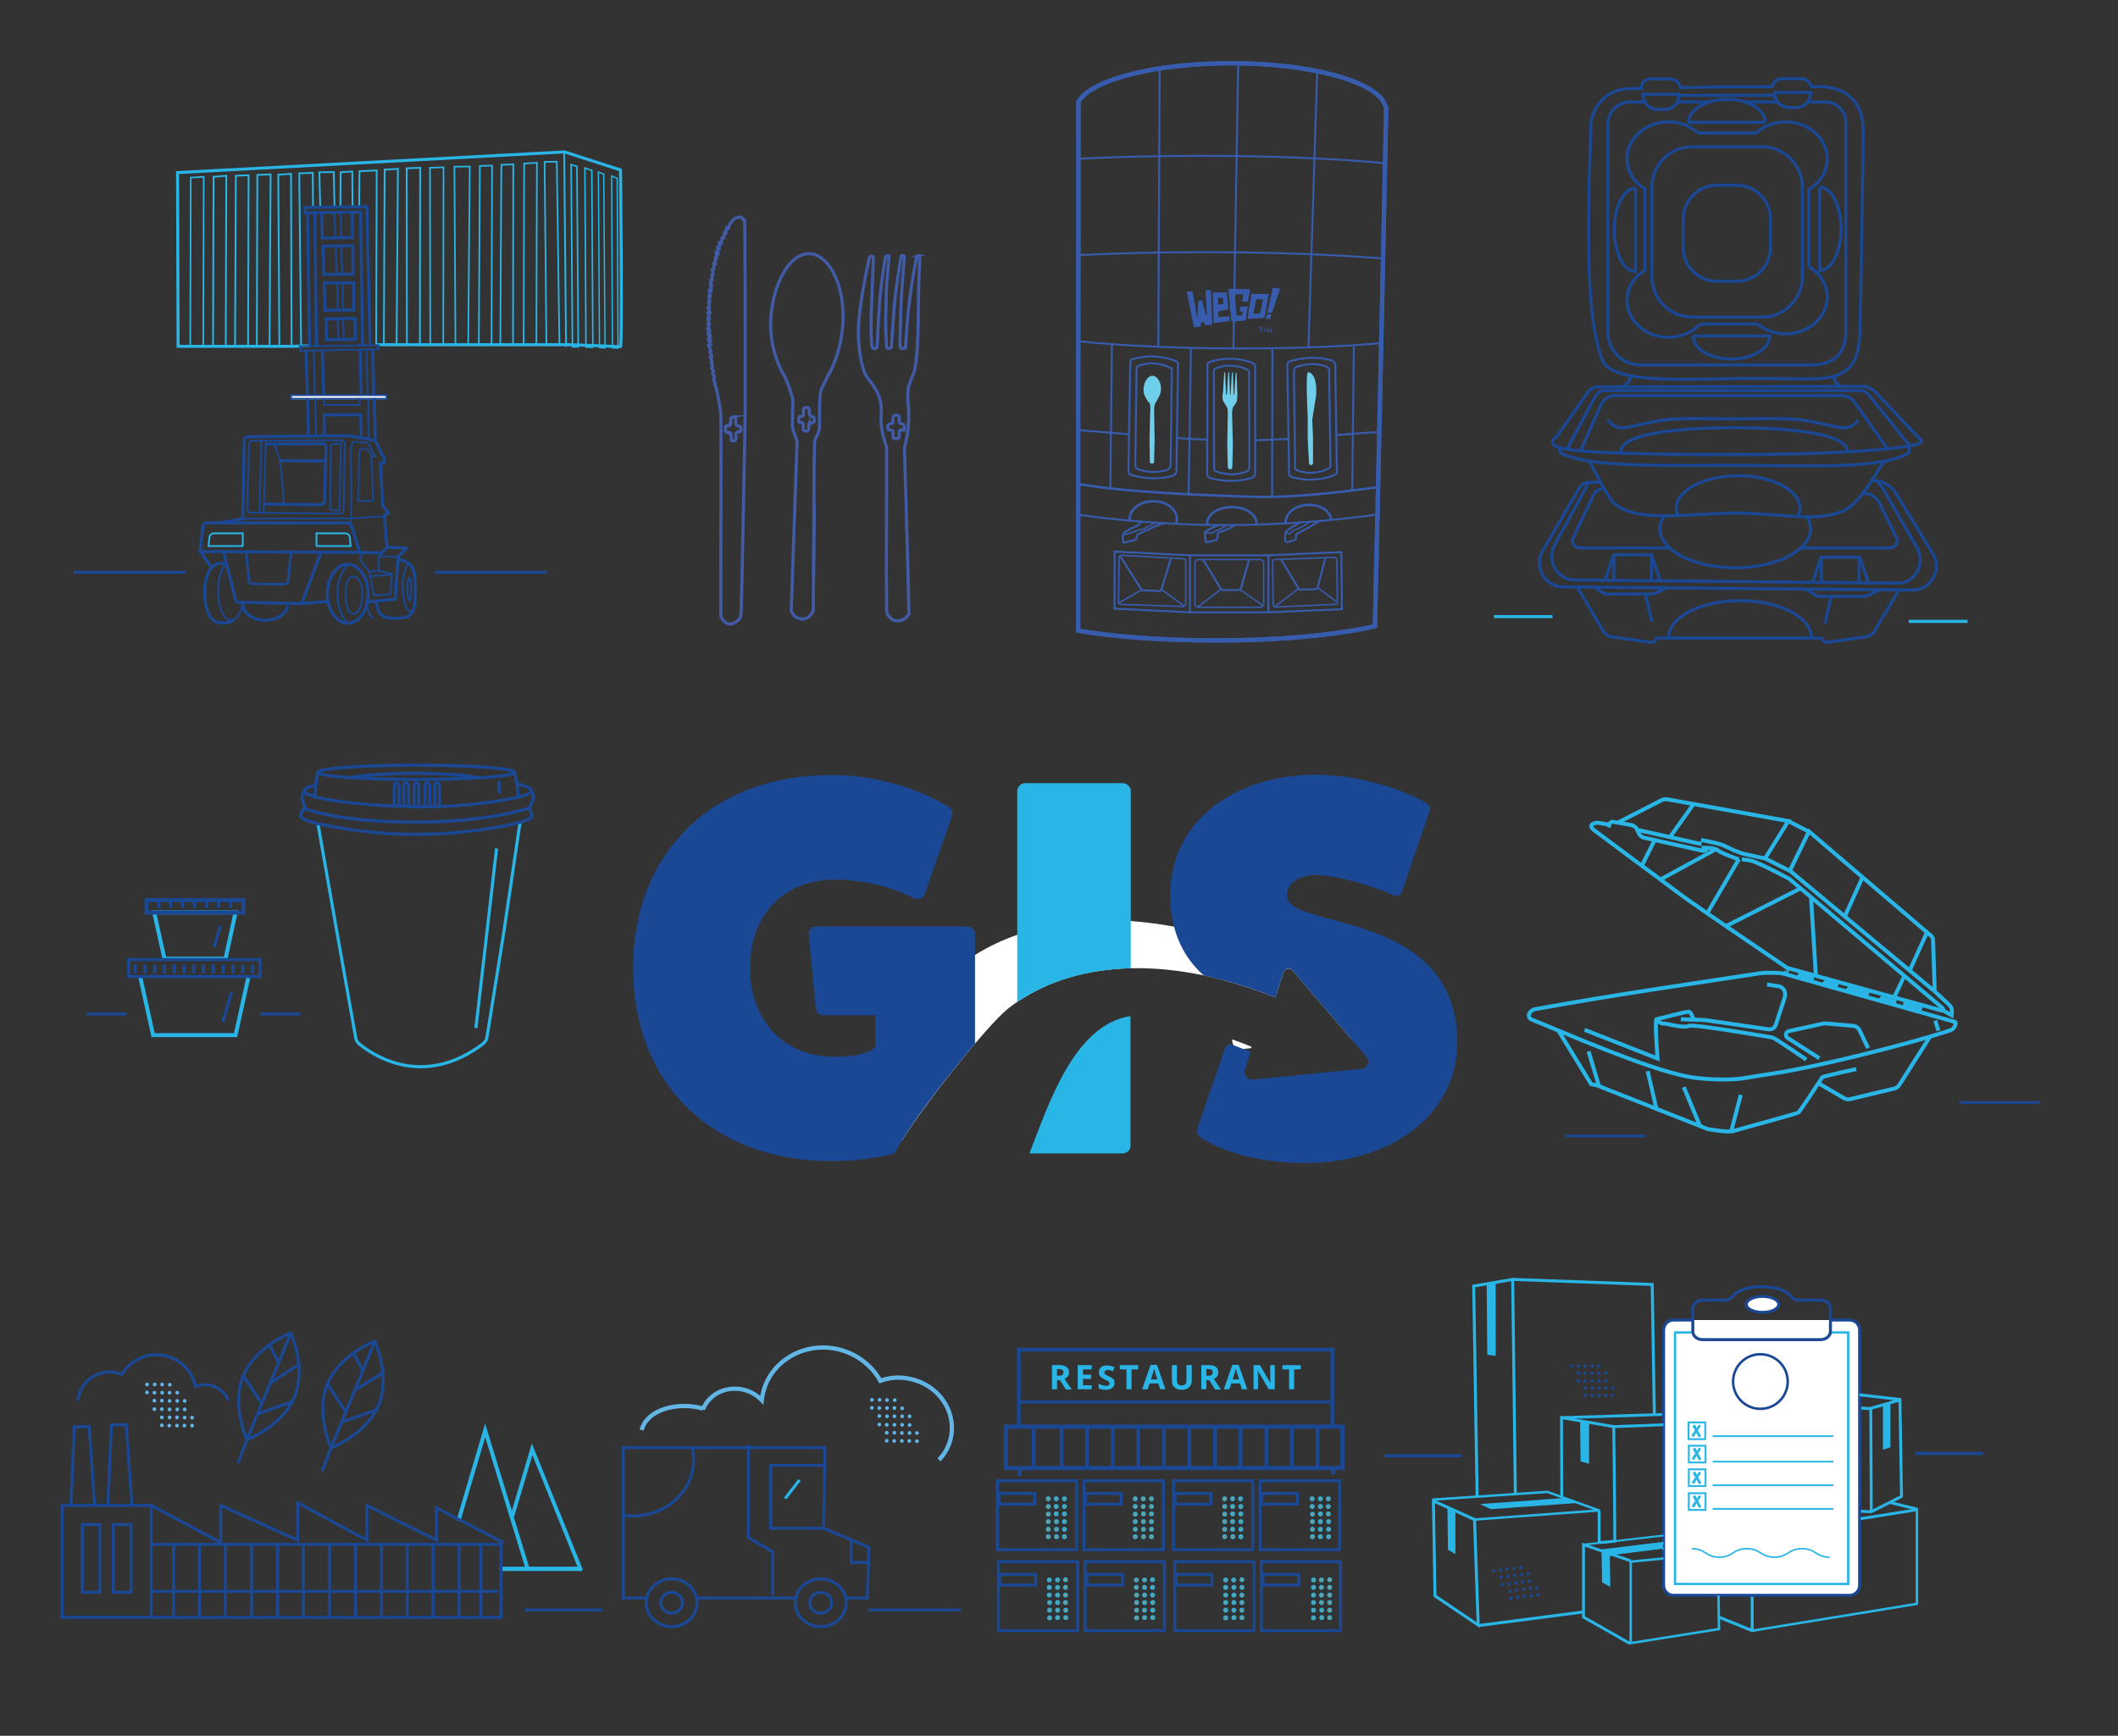 <?xml version="1.0" encoding="UTF-8"?>
<svg id="Layer_1" xmlns="http://www.w3.org/2000/svg" xmlns:xlink="http://www.w3.org/1999/xlink" version="1.1" viewBox="0 0 626 513">
  <rect x="0" y="0" width="626" height="513" fill="#333333" stroke="none"/>
  <!-- Generator: Adobe Illustrator 29.6.1, SVG Export Plug-In . SVG Version: 2.1.1 Build 9)  -->
  <defs>
    <style>
      .st0, .st1, .st2, .st3, .st4, .st5, .st6, .st7, .st8, .st9, .st10, .st11, .st12, .st13, .st14, .st15, .st16, .st17, .st18, .st19, .st20, .st21, .st22, .st23, .st24, .st25, .st26, .st27, .st28, .st29, .st30, .st31, .st32, .st33, .st34, .st35, .st36, .st37, .st38, .st39, .st40, .st41, .st42, .st43, .st44, .st45, .st46, .st47, .st48, .st49, .st50, .st51, .st52, .st53, .st54, .st55 {
        fill: none;
      }

      .st1 {
        stroke: #425ba6;
      }

      .st1, .st7, .st8, .st9, .st10, .st11, .st12, .st13, .st14, .st15, .st16, .st17, .st18, .st19, .st20, .st21, .st22, .st23, .st24, .st25, .st26, .st27, .st28, .st56, .st57, .st58, .st30, .st31, .st59, .st60, .st32, .st33, .st34, .st35, .st36, .st37, .st38, .st39, .st40, .st41, .st61, .st42, .st43, .st44, .st45, .st46, .st47, .st48, .st49, .st50, .st51, .st52, .st53, .st54, .st55 {
        stroke-miterlimit: 10;
      }

      .st1, .st7, .st47 {
        stroke-width: .92px;
      }

      .st2 {
        stroke-width: .72px;
      }

      .st2, .st3, .st4, .st5, .st6, .st7, .st8, .st9, .st10, .st11, .st12, .st13, .st14, .st15, .st16, .st17, .st18, .st19, .st20, .st21, .st22, .st23, .st24, .st25, .st26, .st27, .st28, .st59, .st60, .st61, .st49, .st50, .st51 {
        stroke: #29b5e6;
      }

      .st2, .st3, .st5 {
        stroke-linejoin: round;
      }

      .st3, .st13 {
        stroke-width: .71px;
      }

      .st4, .st6, .st29 {
        stroke-linejoin: bevel;
      }

      .st4, .st12, .st58 {
        stroke-width: .85px;
      }

      .st5, .st6, .st11, .st57, .st38 {
        stroke-width: .88px;
      }

      .st62 {
        fill: #f6f5f6;
      }

      .st63 {
        fill: #6fcfeb;
      }

      .st8 {
        stroke-width: .91px;
      }

      .st9, .st37 {
        stroke-width: .89px;
      }

      .st10, .st31, .st39 {
        stroke-width: .88px;
      }

      .st14, .st48 {
        stroke-width: 1.18px;
      }

      .st15 {
        stroke-width: 1.17px;
      }

      .st16 {
        stroke-width: .47px;
      }

      .st17 {
        stroke-width: .49px;
      }

      .st18 {
        stroke-width: .47px;
      }

      .st19 {
        stroke-width: .48px;
      }

      .st20 {
        stroke-width: .48px;
      }

      .st21 {
        stroke-width: .46px;
      }

      .st22 {
        stroke-width: .46px;
      }

      .st23 {
        stroke-width: .52px;
      }

      .st24, .st33 {
        stroke-width: .52px;
      }

      .st25 {
        stroke-width: .51px;
      }

      .st26 {
        stroke-width: .44px;
      }

      .st27 {
        stroke-width: .58px;
      }

      .st64 {
        clip-path: url(#clippath-1);
      }

      .st65 {
        clip-path: url(#clippath-3);
      }

      .st66 {
        clip-path: url(#clippath-4);
      }

      .st67 {
        clip-path: url(#clippath-2);
      }

      .st28 {
        stroke-width: .39px;
      }

      .st56, .st57, .st58, .st29, .st31, .st32, .st33, .st34, .st35, .st36, .st37, .st38, .st39, .st40, .st41, .st42, .st43, .st44, .st45, .st46, .st47, .st48 {
        stroke: #1a4895;
      }

      .st56, .st57, .st58, .st68, .st60, .st61 {
        fill: #fff;
      }

      .st56, .st46 {
        stroke-width: .74px;
      }

      .st29, .st36 {
        stroke-width: .9px;
      }

      .st69 {
        fill: #f1f1f2;
      }

      .st30 {
        stroke: #62b6e6;
        stroke-width: 1.26px;
      }

      .st31, .st49, .st50, .st51 {
        stroke-linecap: round;
      }

      .st70 {
        fill: #1a4895;
      }

      .st59 {
        fill: #889172;
        stroke-width: .35px;
      }

      .st60 {
        stroke-width: .69px;
      }

      .st32 {
        stroke-width: .83px;
      }

      .st34 {
        stroke-width: .48px;
      }

      .st35 {
        stroke-width: .67px;
      }

      .st40 {
        stroke-width: .87px;
      }

      .st41 {
        stroke-width: .56px;
      }

      .st61 {
        stroke-width: .55px;
      }

      .st42 {
        stroke-width: .64px;
      }

      .st43 {
        stroke-width: 1.22px;
      }

      .st44 {
        stroke-width: 1.11px;
      }

      .st45 {
        stroke-width: .78px;
      }

      .st49 {
        stroke-width: 1.27px;
      }

      .st50 {
        stroke-width: 1.14px;
      }

      .st51 {
        stroke-width: 1.17px;
      }

      .st71 {
        fill: #29b5e6;
      }

      .st72 {
        fill: #385cad;
      }

      .st52 {
        stroke-width: .57px;
      }

      .st52, .st53, .st54, .st55 {
        stroke: #385cad;
      }

      .st53 {
        stroke-width: .43px;
      }

      .st73 {
        fill: #62b6e6;
      }

      .st74 {
        clip-path: url(#clippath);
      }

      .st54 {
        stroke-width: 1.28px;
      }

      .st55 {
        stroke-width: .71px;
      }
    </style>
    <clipPath id="clippath">
      <rect class="st0" x="338.68" y="72.79" width="51.82" height="38.57" transform="translate(-.47 1.88) rotate(-.3)"/>
    </clipPath>
    <clipPath id="clippath-1">
      <rect class="st0" x="338.68" y="72.79" width="51.82" height="38.57" transform="translate(-.47 1.88) rotate(-.3)"/>
    </clipPath>
    <clipPath id="clippath-2">
      <rect class="st0" x="338.68" y="72.79" width="51.82" height="38.57" transform="translate(-.47 1.88) rotate(-.3)"/>
    </clipPath>
    <clipPath id="clippath-3">
      <rect class="st0" x="338.68" y="72.79" width="51.82" height="38.57" transform="translate(-.47 1.88) rotate(-.3)"/>
    </clipPath>
    <clipPath id="clippath-4">
      <rect class="st0" x="338.68" y="72.79" width="51.82" height="38.57" transform="translate(-.47 1.88) rotate(-.3)"/>
    </clipPath>
  </defs>
  <g>
    <polygon class="st14" points="66.65 283.36 48.62 283.36 45.56 269.64 69.63 269.64 66.65 283.36"/>
    <rect class="st48" x="43.29" y="266.03" width="28.69" height="3.68"/>
  </g>
  <g>
    <path class="st68" d="M364.23,307.19c2.2.78,4.23,1.57,5.72,2.2l-.16.39-2.2.24-.55.08c-1.1.08-2.04-.47-2.51-1.25-.24-.55-.39-1.1-.31-1.65Z"/>
    <path class="st68" d="M404.61,306.4l-5.33.55-17.25-20.15c-.78-.86-2.2-.63-2.59.39l-2.51,7.6c-7.13-2.82-14.27-5.02-21.17-6.51-7.45-1.57-14.66-2.27-21.56-2.12-12.54.31-23.99,3.45-33.55,9.96-.71.47-1.49,1.02-2.2,1.57-2.2,1.65-5.96,5.64-10.19,10.66-7.84,9.17-17.25,21.64-21.71,28.77l-22.58-1.25c3.61-8.86,31.44-44.45,39.67-50.56,1.49-1.1,3.06-2.2,4.63-3.14,3.92-2.43,8.07-4.39,12.39-5.88,10.19-3.61,21.56-4.94,33.55-4.08,4.15.31,8.47.86,12.78,1.65,9.09,1.65,18.5,4.39,27.99,8.23l2.9-8.86c.47-1.25,2.12-1.49,2.98-.47l25.4,29.63c1.33,1.41.31,3.76-1.65,4Z"/>
    <g>
      <path class="st70" d="M285.76,273.79h-44.14c-1.8,0-2.74,1.1-2.59,2.67l2.12,21.87c.16,1.1,1.18,1.72,2.59,1.72h14.97v9.33c-1.8,1.88-5.88,2.98-11.92,2.98-14.97,0-25.09-10.5-25.09-26.34s10.11-26.03,25.09-26.03c8.15,0,16.78,2.04,23.44,5.57,1.49.31,2.59-.16,3.06-1.25l8.15-23.28c.31-.94-.16-2.2-1.49-2.82-9.49-5.72-22.19-9.17-34.18-9.17-35.2,0-58.64,22.81-58.64,57.07s23.44,57.07,58.64,57.07c6.43,0,12.7-.78,18.66-2.27.39-.94,1.1-2.2,2.04-3.68,4.39-7.21,13.88-19.68,21.71-28.77v-32.3c.08-1.18-1.1-2.35-2.43-2.35Z"/>
      <path class="st71" d="M304.26,340.9h27.44c1.49,0,2.43-1.1,2.43-2.2v-38.41c-16.78,2.59-24.3,26.34-29.87,40.61ZM331.78,231.46h-28.85c-1.18,0-2.27,1.1-2.27,2.35v62.32c9.56-6.43,21.01-9.64,33.55-9.96v-52.37c0-1.18-1.02-2.35-2.43-2.35Z"/>
      <path class="st70" d="M430.55,303.97c-3.45-34.73-49.23-29.55-50.17-38.88-.31-3.45,2.67-6.04,7.68-6.51,5.72-.08,15.29,2.35,23.67,5.96,1.41.63,2.43.08,2.82-1.57l8-23.28c.39-.86-.24-2.04-1.57-2.74-10.9-5.8-25.95-8.94-37.39-7.76-24.62,2.43-39.59,18.11-37.55,39.28.16,1.88.47,3.61.94,5.25,1.57,6.27,4.78,10.98,8.78,14.58,6.9,1.49,14.03,3.61,21.17,6.51l2.51-7.6c.39-1.1,1.8-1.33,2.59-.39l17.25,20.15,4.63,5.41c1.1,1.33.31,3.37-1.41,3.53l-32.22,3.14c-1.65.16-2.9-1.49-2.27-3.06l1.65-5.17c-.63-.24-1.25-.47-1.96-.71-1.02-.39-2.04-.78-3.06-1.18h0c-1.41-.63-2.43-.08-2.82,1.57l-8,23.28c-.39.86.16,1.88,1.57,2.74,8.7,5.49,23.36,8.23,37,6.9,24.93-2.74,40.22-18.42,38.18-39.43Z"/>
    </g>
  </g>
  <g>
    <path class="st36" d="M537.8,25.6h-2.43c-.39-1.33-1.57-2.35-3.06-2.35h-5.8c-1.33,0-2.51,1.02-2.67,2.35h-11.84l-15.29.31c-.31-1.49-1.57-2.59-3.14-2.59h-5.8c-1.49,0-2.67,1.18-2.67,2.67v.16l-3.76.08c-6.11.08-10.98,5.02-11.13,11.05-.55,19.83-2.27,55.27,3.37,69.14,2.67,6.66,21.95,5.8,38.41,5.49,9.88-.24,19.28.24,25.16,0,12.46-.47,12.31-8.54,12.62-15.44l.55-28.69.39-29.01c-.08-9.33-5.72-13.17-12.93-13.17Z"/>
    <path class="st36" d="M481.67,111.13c.16.47.24.16.24.31,0,1.02-1.25,2.04-2.2,2.82"/>
    <path class="st36" d="M542.26,111.05v.94c0,.86.86,1.65,1.65,2.2"/>
    <path class="st36" d="M486.21,55.86c-3.21-1.96-5.33-5.25-5.33-8.94,0-5.96,5.49-10.9,12.23-10.9,3.37,0,6.51,1.25,8.7,3.21"/>
    <path class="st36" d="M534.58,56.02c3.29-1.96,5.49-5.25,5.49-9.09,0-5.96-5.49-10.9-12.23-10.9-3.37,0-6.51,1.25-8.7,3.21"/>
    <path class="st36" d="M486.21,79.85c-3.21,1.96-5.33,5.25-5.33,8.94,0,5.96,5.49,10.9,12.23,10.9,3.76,0,7.13-1.57,9.41-3.92"/>
    <path class="st36" d="M534.58,78.75c3.29,1.96,5.49,5.25,5.49,9.02,0,5.96-5.49,10.9-12.23,10.9-3.21,0-6.11-1.1-8.31-2.9"/>
    <line class="st36" x1="519.14" y1="39.32" x2="501.81" y2="39.32"/>
    <line class="st36" x1="486.21" y1="80.16" x2="486.21" y2="55.62"/>
    <line class="st36" x1="534.58" y1="78.75" x2="534.58" y2="55.7"/>
    <line class="st36" x1="519.53" y1="95.76" x2="502.52" y2="95.76"/>
    <path class="st36" d="M492.01,32.34h-2.12c-2.35,0-4.23-1.88-4.23-4.23v-.24h10.58v.24c.08,2.27-1.88,4.23-4.23,4.23Z"/>
    <path class="st36" d="M530.9,31.79h-2.12c-2.35,0-4.23-1.88-4.23-4.23v-.24h10.58v.24c0,2.35-1.96,4.23-4.23,4.23Z"/>
    <path class="st36" d="M513.34,83.14h-5.88c-5.49,0-9.96-4.47-9.96-9.96v-8.47c0-5.49,4.47-9.96,9.96-9.96h5.88c5.49,0,9.96,4.47,9.96,9.96v8.47c0,5.49-4.47,9.96-9.96,9.96Z"/>
    <path class="st36" d="M567.43,129.71l-13.25-13.95c-1.02-1.02-2.43-1.57-3.92-1.57l-77.77.16c-1.33,0-2.51.63-3.29,1.72l-9.25,13.17c-1.41.39-1.02,1.8-.86,2.12,1.33,2.43,23.28,2.98,53.78,2.98s55.19-1.8,55.19-4c.08-.24-.16-.39-.63-.63Z"/>
    <path class="st36" d="M467.16,133.15l6.11-13.64c.71-1.57,2.35-2.59,4.15-2.59h66.79c1.65,0,3.14.78,4,2.04l9.64,13.64"/>
    <path class="st36" d="M521.73,36.18h-22.66c0-3.76,5.1-6.82,11.37-6.82,6.19-.08,11.29,2.98,11.29,6.82Z"/>
    <path class="st36" d="M500.4,99.29h22.66c0,3.76-5.1,6.82-11.37,6.82s-11.29-3.06-11.29-6.82Z"/>
    <path class="st36" d="M483.39,55.62v24.62c-3.45,0-6.27-5.49-6.27-12.31s2.82-12.31,6.27-12.31Z"/>
    <path class="st36" d="M537.87,55.31v24.62c3.45,0,6.27-5.49,6.27-12.31s-2.82-12.31-6.27-12.31Z"/>
    <path class="st36" d="M546.03,133.55v-.16c0-4.86-14.97-6.98-33.47-6.98s-33.47,2.12-33.47,6.98c0,.16,0,.31.08.55"/>
    <path class="st36" d="M463.09,132.84l8.47-15.76c.55-1.02,1.57-1.65,2.74-1.65h75.57c.94,0,1.8.39,2.35,1.1l12.23,15.21"/>
    <path class="st36" d="M564.14,131.82c.08.39.16.78.16,1.25,0,.39-.16.78-.47.94-8,4.7-28.77,3.61-50.09,3.53-21.32-.08-43.12.78-52.21-3.53-.31-.16-.39-.39-.47-.71s0-.63.08-1.02"/>
    <path class="st36" d="M556.85,136.29c-.47.86-1.02,1.72-1.65,2.67-2.9,4.7-6.04,9.25-8.62,10.98-7.29,4.94-18.66,1.88-32.45,1.72-13.8-.16-30.65,3.37-37.32-3.21-2.04-2.04-6.98-12.15-6.98-12.15"/>
    <path class="st36" d="M531.29,152.75c.47-.86.71-1.72.71-2.59,0-5.25-8.23-9.56-18.27-9.56s-18.27,4.31-18.27,9.56c0,.78.16,1.49.47,2.2"/>
    <path class="st36" d="M533.95,152.6c.71,1.18,1.18,2.35,1.18,3.68,0,6.35-9.96,11.52-22.26,11.52s-22.26-5.17-22.26-11.52c0-1.25.39-2.51,1.18-3.68"/>
    <polyline class="st36" points="476.96 171.33 476.96 163.96 488.09 163.96 488.09 171.49"/>
    <polyline class="st36" points="538.34 172.04 538.34 164.67 549.48 164.67 549.48 172.19"/>
    <path class="st29" d="M553.32,141.93h0c.39,0,.78,0,1.1.08,2.51.31,4.7,1.72,6.04,3.92l10.82,17.72c2.9,4.7-.55,10.74-6.11,10.74l-103.17-.94c-5.49-.08-8.78-5.96-6.04-10.66l10.82-18.58c.63-1.02,1.72-1.65,2.9-1.65h3.53"/>
    <path class="st29" d="M554.42,142.01c.86.63,1.57,1.41,2.12,2.43l10.03,17.4c2.67,4.63-.47,10.58-5.64,10.5l-95.72-.94c-5.1-.08-8.15-5.88-5.64-10.5l10.03-18.27c.08-.08.08-.16.16-.24"/>
    <path class="st36" d="M471.32,173.53l2.12,1.49c.55.39,1.1.55,1.8.55h12.7c.55,0,1.1-.16,1.65-.39l2.98-1.49"/>
    <path class="st36" d="M534.11,174.23l2.12,1.49c.55.39,1.1.55,1.8.55h12.7c.55,0,1.1-.16,1.65-.39l2.98-1.49"/>
    <line class="st36" x1="488.09" y1="163.96" x2="490.68" y2="171.49"/>
    <line class="st36" x1="476.96" y1="163.96" x2="474.38" y2="171.49"/>
    <line class="st36" x1="538.34" y1="164.51" x2="535.76" y2="172.04"/>
    <line class="st36" x1="549.63" y1="164.59" x2="552.22" y2="172.12"/>
    <path class="st36" d="M466.07,173.37l7.84,13.17c.55.94,1.41,1.49,2.43,1.65l11.6,1.65c.71.08,1.33-.31,1.49-1.02l.08-.24h48.92c.16.78.94,1.33,1.8,1.25l11.37-1.65c1.02-.16,1.88-.78,2.43-1.65l7.29-12.23"/>
    <path class="st29" d="M535.37,188.66v-.24c0-6.04-9.49-10.9-21.09-10.9s-21.09,4.86-21.09,10.9v.24"/>
    <line class="st36" x1="486.37" y1="175.8" x2="488.25" y2="183.8"/>
    <line class="st36" x1="541.25" y1="176.35" x2="539.36" y2="184.42"/>
    <path class="st36" d="M493.43,161.92h-26.58c-1.57,0-2.51-1.65-1.88-2.98l6.11-12.78c.47-1.02,1.49-1.65,2.59-1.65h.24"/>
    <path class="st36" d="M532.31,161.92h26.34c1.57,0,2.51-1.65,1.88-2.98l-5.02-10.27c-.86-1.72-2.59-2.82-4.47-2.82h-.24"/>
    <path class="st36" d="M475.08,124.14l1.1,1.02c1.1,1.1,2.74,1.49,4.23,1.25,0,0,9.33-2.12,12.46-2.43,4.78-.47,19.36-.16,19.36-.16"/>
    <path class="st36" d="M549.32,124.14l-1.1,1.02c-1.1,1.1-2.74,1.49-4.23,1.25,0,0-9.33-2.12-12.46-2.43-4.78-.47-19.36-.16-19.36-.16"/>
    <line class="st36" x1="496.09" y1="28.19" x2="524.55" y2="28.19"/>
    <path class="st36" d="M520.78,93.72h-20.62c-6.59,0-11.92-5.33-11.92-11.92v-26.5c0-6.59,5.33-11.92,11.92-11.92h20.62c6.59,0,11.92,5.33,11.92,11.92v26.5c0,6.59-5.33,11.92-11.92,11.92Z"/>
    <line class="st36" x1="525.49" y1="30.15" x2="515.85" y2="30.15"/>
    <line class="st36" x1="504.87" y1="30.15" x2="495.62" y2="30.15"/>
    <path class="st36" d="M534.11,30.15h5.41c3.37,0,6.04,2.74,6.04,6.04v61.77c0,7.21-4.47,9.88-9.88,9.88h-50.88c-5.25,0-9.56-4.31-9.56-9.56v-61.54c0-3.61,2.9-6.59,6.59-6.59h4.55"/>
  </g>
  <line class="st35" x1="470.46" y1="80.24" x2="470.46" y2="80.24"/>
  <line class="st42" x1="469.12" y1="67.07" x2="469.12" y2="67.07"/>
  <g>
    <line class="st7" x1="146.77" y1="250.74" x2="140.66" y2="303.82"/>
    <path class="st47" d="M152.89,235.61c2.67-.55,4.15-1.25,4.15-1.96s-1.49-1.41-4.15-1.96"/>
    <g>
      <path class="st7" d="M94.01,243.69l5.57,31.75,5.57,31.36c.08.63.47,1.25.94,1.65,2.27,1.88,9.09,6.82,18.19,6.82s15.84-4.78,18.42-6.74c.71-.55,1.18-1.33,1.25-2.12l5.02-31.28,4.7-31.83"/>
      <path class="st47" d="M156.49,238.83c.47,1.18.71,1.96.71,2.27,0,.63-1.18,1.33-3.37,1.88-5.57,1.57-17.64,3.61-31.2,3.61-11.84,0-22.19-1.8-28.22-3.06h0c-3.53-.78-5.64-1.65-5.64-2.51,0-.31.71-1.18,1.25-2.67"/>
      <line class="st47" x1="97.15" y1="224.17" x2="97.15" y2="224.17"/>
      <path class="st47" d="M89.62,238.83c7.53,2.74,19.28,4.15,33.4,4.15,13.25,0,25.79-1.72,33.4-4.15"/>
      <line class="st47" x1="97.15" y1="224.17" x2="97.15" y2="224.17"/>
      <ellipse class="st47" cx="123.02" cy="228.25" rx="29.01" ry="2.12"/>
      <path class="st47" d="M152.02,228.09l.16.47.63,3.29.39,3.76s-13.25,3.06-29.79,2.82c-20.85-.31-30.34-2.9-30.34-2.9l.31-3.68.55-3.53.16-.16"/>
      <path class="st47" d="M116.51,238.2v-6.04c0-.39.31-.71.71-.71.16,0,.39.08.47.24s.24.31.24.47v6.11"/>
      <path class="st47" d="M119.33,238.28v-6.19c0-.39.31-.71.71-.71.16,0,.39.08.47.24s.24.31.24.47v6.19"/>
      <path class="st47" d="M122.39,238.36v-6.27c0-.39.31-.71.71-.71.16,0,.39.08.47.24s.24.31.24.47v6.27"/>
      <path class="st47" d="M125.6,238.36v-6.27c0-.39.31-.71.71-.71.16,0,.39.08.47.24s.24.31.24.47v6.27"/>
      <path class="st47" d="M128.5,238.36v-6.27c0-.39.31-.71.71-.71.16,0,.39.08.47.24s.24.31.24.47v6.19"/>
      <path class="st47" d="M103.81,229.81c3.61-.78,10.66-1.25,18.74-1.25s15.44.55,18.89,1.33"/>
      <path class="st47" d="M93.46,231.93c-2.27.55-3.53,1.18-3.53,1.8s1.02,1.1,3.14,1.65"/>
      <path class="st47" d="M133.37,230.13q-.08,0,0,0"/>
      <path class="st47" d="M90.25,238.83l-.63-1.72c-.31-.63-.39-1.33-.24-1.96l.55-1.49"/>
    </g>
    <path class="st47" d="M156.41,239.06l.78-1.88c.39-.63.55-1.41.39-2.2l-.55-1.57"/>
    <line class="st47" x1="147.48" y1="230.83" x2="147.63" y2="234.44"/>
  </g>
  <line class="st49" x1="148.26" y1="463.66" x2="171.31" y2="463.66"/>
  <line class="st32" x1="256.68" y1="475.81" x2="284.04" y2="475.81"/>
  <line class="st32" x1="155.16" y1="475.81" x2="178.21" y2="475.81"/>
  <path class="st30" d="M207.76,416.55c1.72-4.39,6.66-6.98,11.76-5.88,2.27.47,4.15,1.65,5.64,3.14.08-.63.16-1.25.31-1.88,2.04-9.41,11.84-15.37,21.87-13.25,5.72,1.25,10.35,4.86,12.86,9.41,2.74-1.02,5.72-1.25,8.86-.55,8.31,1.8,13.64,9.49,11.99,17.32-.55,2.59-1.8,4.86-3.53,6.59"/>
  <g>
    <polyline class="st51" points="155.94 463.66 143.4 422.74 135.64 449"/>
    <polyline class="st50" points="151.47 447.9 157.28 428.31 171.62 463.82"/>
  </g>
  <g>
    <g>
      <rect class="st39" x="18.36" y="444.92" width="26.34" height="33.08"/>
      <polyline class="st39" points="44.7 444.92 65.24 455.9 65.24 444.92 87.98 455.19 87.98 444.14 108.44 455.19 108.44 444.92 128.98 455.19 128.98 445.63 148.81 455.9"/>
      <line class="st39" x1="51.29" y1="456.61" x2="51.29" y2="477.93"/>
      <line class="st39" x1="58.97" y1="456.61" x2="58.97" y2="477.93"/>
      <line class="st39" x1="66.65" y1="456.61" x2="66.65" y2="477.93"/>
      <line class="st39" x1="74.34" y1="456.61" x2="74.34" y2="477.93"/>
      <line class="st39" x1="82.02" y1="456.61" x2="82.02" y2="477.93"/>
      <line class="st39" x1="89.7" y1="456.61" x2="89.7" y2="477.93"/>
      <line class="st39" x1="97.38" y1="456.61" x2="97.38" y2="477.93"/>
      <line class="st39" x1="105.07" y1="456.61" x2="105.07" y2="477.93"/>
      <line class="st39" x1="112.75" y1="456.61" x2="112.75" y2="477.93"/>
      <line class="st39" x1="120.35" y1="456.61" x2="120.35" y2="477.93"/>
      <line class="st39" x1="128.03" y1="456.61" x2="128.03" y2="477.93"/>
      <line class="st39" x1="135.72" y1="456.61" x2="135.72" y2="477.93"/>
      <line class="st39" x1="142.15" y1="456.37" x2="142.15" y2="477.61"/>
      <polyline class="st39" points="44.31 456.45 148.1 456.45 148.1 478.01 44.62 478.01"/>
      <rect class="st39" x="24.32" y="450.57" width="5.25" height="19.99"/>
      <rect class="st39" x="33.49" y="450.57" width="5.25" height="19.99"/>
    </g>
    <line class="st39" x1="45.09" y1="470.32" x2="147.32" y2="470.32"/>
  </g>
  <path class="st30" d="M189.65,422.66h0c1.1-4.94,8.07-8,15.68-6.9.86.16,1.72.31,2.51.55"/>
  <polyline class="st39" points="20.95 445 21.97 421.72 26.36 421.64 28 445.32"/>
  <polyline class="st39" points="31.92 444.38 32.94 421.17 37.33 421.01 38.98 444.77"/>
  <g>
    <path class="st31" d="M87.03,412.86c-3.61,8.7-14.03,12.62-14.03,12.62,0,0-4.7-10.19-1.1-18.89,3.61-8.7,14.03-12.62,14.03-12.62,0,0,4.7,10.19,1.1,18.89Z"/>
    <polyline class="st31" points="85.94 394.05 73 425.48 70.49 432.07"/>
    <line class="st31" x1="79.59" y1="397.42" x2="82.25" y2="402.44"/>
    <line class="st31" x1="80.29" y1="408.47" x2="88.45" y2="403.22"/>
    <line class="st31" x1="71.9" y1="406.59" x2="77.24" y2="414.66"/>
    <line class="st31" x1="76.37" y1="417.8" x2="86.56" y2="414.19"/>
  </g>
  <g>
    <path class="st31" d="M111.89,415.29c-3.61,8.7-14.03,12.62-14.03,12.62,0,0-4.7-10.19-1.1-18.89s14.03-12.62,14.03-12.62c0,0,4.7,10.19,1.1,18.89Z"/>
    <polyline class="st31" points="110.79 396.48 97.85 427.91 95.34 434.5"/>
    <line class="st31" x1="104.44" y1="399.85" x2="107.1" y2="404.87"/>
    <line class="st31" x1="105.69" y1="410.35" x2="113.3" y2="405.65"/>
    <line class="st31" x1="96.76" y1="409.02" x2="102.09" y2="417.09"/>
    <line class="st31" x1="101.22" y1="420.23" x2="111.42" y2="416.62"/>
  </g>
  <g>
    <g>
      <rect class="st39" x="294.78" y="437.63" width="23.44" height="20.38"/>
      <rect class="st39" x="295.25" y="441.4" width="10.58" height="3.14"/>
    </g>
    <g>
      <rect class="st39" x="320.41" y="437.63" width="23.44" height="20.38"/>
      <rect class="st39" x="320.8" y="441.4" width="10.58" height="3.14"/>
    </g>
    <g>
      <rect class="st39" x="346.83" y="437.63" width="23.44" height="20.38"/>
      <rect class="st39" x="347.3" y="441.4" width="10.58" height="3.14"/>
    </g>
    <g>
      <rect class="st39" x="372.46" y="437.63" width="23.44" height="20.38"/>
      <rect class="st39" x="372.86" y="441.4" width="10.58" height="3.14"/>
    </g>
    <g>
      <rect class="st39" x="295.09" y="461.54" width="23.44" height="20.38"/>
      <rect class="st39" x="295.56" y="465.31" width="10.58" height="3.14"/>
    </g>
    <g>
      <rect class="st39" x="320.73" y="461.54" width="23.44" height="20.38"/>
      <rect class="st39" x="321.2" y="465.31" width="10.58" height="3.14"/>
    </g>
    <g>
      <rect class="st39" x="347.22" y="461.54" width="23.44" height="20.38"/>
      <rect class="st39" x="347.61" y="465.31" width="10.58" height="3.14"/>
    </g>
    <g>
      <rect class="st39" x="372.78" y="461.54" width="23.44" height="20.38"/>
      <rect class="st39" x="373.25" y="465.31" width="10.58" height="3.14"/>
    </g>
    <polyline class="st44" points="301.13 421.33 301.13 398.91 393.79 398.91 393.79 421.41"/>
    <line class="st39" x1="301.36" y1="414.35" x2="394.34" y2="414.35"/>
    <g>
      <path class="st71" d="M312.42,407.84v2.74h-1.49v-7.13h2.12c.94,0,1.72.16,2.2.55.47.39.71.86.71,1.65,0,.39-.08.78-.31,1.1s-.55.55-1.02.78c1.1,1.65,1.8,2.67,2.12,3.14h-1.72l-1.72-2.74h-.86v-.08ZM312.42,406.59h.47c.47,0,.86-.08,1.1-.24s.31-.39.31-.78c0-.31-.08-.55-.31-.71s-.63-.24-1.1-.24h-.47v1.96Z"/>
      <path class="st71" d="M322.68,410.59h-4.15v-7.13h4.15v1.25h-2.59v1.57h2.43v1.25h-2.43v1.88h2.59v1.18Z"/>
      <path class="st71" d="M329.43,408.63c0,.63-.24,1.18-.71,1.57s-1.1.55-1.96.55c-.78,0-1.41-.16-2.04-.39v-1.41c.47.24.86.39,1.25.47.31.08.63.16.94.16s.63-.08.78-.16c.16-.16.24-.31.24-.55,0-.16-.08-.24-.16-.39s-.16-.24-.31-.31c-.16-.08-.47-.24-.94-.47s-.78-.39-1.02-.63c-.24-.16-.39-.39-.55-.63s-.16-.55-.16-.86c0-.63.24-1.1.63-1.49s1.02-.55,1.8-.55c.39,0,.71.08,1.1.16.31.08.71.24,1.1.39l-.47,1.18c-.39-.16-.71-.24-.94-.31-.24-.08-.47-.08-.71-.08-.31,0-.47.08-.63.24-.16.16-.24.31-.24.55,0,.16,0,.24.08.31s.16.16.31.31c.16.08.47.24.94.47.71.31,1.1.63,1.41.94.08.08.24.47.24.94Z"/>
      <path class="st71" d="M334.44,410.59h-1.49v-5.88h-1.96v-1.25h5.41v1.25h-1.96v5.88Z"/>
      <path class="st71" d="M342.91,410.59l-.55-1.72h-2.59l-.55,1.72h-1.65l2.51-7.21h1.88l2.51,7.21h-1.57ZM342.05,407.61c-.47-1.57-.78-2.43-.78-2.59-.08-.24-.08-.39-.16-.47-.08.39-.39,1.49-.94,3.14h1.88v-.08Z"/>
      <path class="st71" d="M352.24,403.45v4.63c0,.55-.16,1.02-.39,1.41s-.55.71-1.02.94-.94.31-1.57.31c-.94,0-1.65-.24-2.12-.71-.55-.47-.78-1.1-.78-1.96v-4.63h1.49v4.39c0,.55.08.94.31,1.25.24.24.63.39,1.1.39s.86-.16,1.1-.39.31-.71.31-1.25v-4.39h1.57Z"/>
      <path class="st71" d="M356.55,407.84v2.74h-1.49v-7.13h2.12c.94,0,1.72.16,2.2.55.47.39.71.86.71,1.65,0,.39-.08.78-.31,1.1s-.55.55-1.02.78c1.1,1.65,1.8,2.67,2.12,3.14h-1.72l-1.72-2.74h-.86v-.08ZM356.55,406.59h.47c.47,0,.86-.08,1.1-.24s.31-.39.31-.78c0-.31-.08-.55-.31-.71s-.63-.24-1.1-.24h-.47v1.96Z"/>
      <path class="st71" d="M367.06,410.59l-.55-1.72h-2.59l-.55,1.72h-1.65l2.51-7.21h1.88l2.51,7.21h-1.57ZM366.19,407.61c-.47-1.57-.78-2.43-.78-2.59-.08-.24-.08-.39-.16-.47-.08.39-.39,1.49-.94,3.14h1.88v-.08Z"/>
      <path class="st71" d="M376.93,410.59h-1.96l-3.14-5.41h-.08c.08.94.08,1.65.08,2.04v3.37h-1.33v-7.13h1.88l3.14,5.33h0c-.08-.94-.08-1.57-.08-1.96v-3.37h1.33v7.13h.16Z"/>
      <path class="st71" d="M382.5,410.59h-1.49v-5.88h-1.96v-1.25h5.41v1.25h-1.96v5.88Z"/>
    </g>
    <rect class="st43" x="297.29" y="421.64" width="99.48" height="12.23"/>
    <line class="st44" x1="305.52" y1="421.64" x2="305.52" y2="433.56"/>
    <line class="st44" x1="313.75" y1="421.64" x2="313.75" y2="433.56"/>
    <line class="st44" x1="321.27" y1="421.64" x2="321.27" y2="433.56"/>
    <line class="st44" x1="328.88" y1="421.64" x2="328.88" y2="433.56"/>
    <line class="st44" x1="336.4" y1="421.64" x2="336.4" y2="433.56"/>
    <line class="st44" x1="344.01" y1="421.64" x2="344.01" y2="433.56"/>
    <line class="st44" x1="351.53" y1="421.64" x2="351.53" y2="433.56"/>
    <line class="st44" x1="359.14" y1="421.64" x2="359.14" y2="433.56"/>
    <line class="st44" x1="366.66" y1="421.64" x2="366.66" y2="433.56"/>
    <line class="st44" x1="374.27" y1="421.64" x2="374.27" y2="433.56"/>
    <line class="st44" x1="381.79" y1="421.64" x2="381.79" y2="433.56"/>
    <line class="st44" x1="389.4" y1="421.64" x2="389.4" y2="433.56"/>
    <line class="st43" x1="301.36" y1="434.11" x2="301.36" y2="436.3"/>
    <line class="st43" x1="394.02" y1="433.56" x2="394.02" y2="435.75"/>
    <g>
      <circle class="st59" cx="309.83" cy="454.17" r=".55"/>
      <circle class="st59" cx="309.83" cy="451.98" r=".55"/>
      <circle class="st59" cx="309.83" cy="449.71" r=".55"/>
      <circle class="st59" cx="309.83" cy="447.51" r=".55"/>
      <circle class="st59" cx="309.83" cy="445.24" r=".55"/>
      <circle class="st59" cx="309.83" cy="442.96" r=".55"/>
      <circle class="st59" cx="312.26" cy="454.17" r=".55"/>
      <circle class="st59" cx="312.26" cy="451.98" r=".55"/>
      <circle class="st59" cx="312.26" cy="449.71" r=".55"/>
      <circle class="st59" cx="312.18" cy="447.43" r=".55"/>
      <circle class="st59" cx="312.18" cy="445.24" r=".55"/>
      <circle class="st59" cx="312.18" cy="442.96" r=".55"/>
      <circle class="st59" cx="314.61" cy="454.17" r=".55"/>
      <circle class="st59" cx="314.61" cy="451.98" r=".55"/>
      <circle class="st59" cx="314.61" cy="449.71" r=".55"/>
      <circle class="st59" cx="314.61" cy="447.43" r=".55"/>
      <circle class="st59" cx="314.61" cy="445.24" r=".55"/>
      <circle class="st59" cx="314.61" cy="442.96" r=".55"/>
    </g>
    <g>
      <circle class="st59" cx="335.54" cy="454.17" r=".55"/>
      <circle class="st59" cx="335.54" cy="451.98" r=".55"/>
      <circle class="st59" cx="335.54" cy="449.71" r=".55"/>
      <circle class="st59" cx="335.54" cy="447.51" r=".55"/>
      <circle class="st59" cx="335.54" cy="445.24" r=".55"/>
      <circle class="st59" cx="335.54" cy="442.96" r=".55"/>
      <circle class="st59" cx="337.97" cy="454.17" r=".55"/>
      <circle class="st59" cx="337.97" cy="451.98" r=".55"/>
      <circle class="st59" cx="337.97" cy="449.71" r=".55"/>
      <circle class="st59" cx="337.97" cy="447.43" r=".55"/>
      <circle class="st59" cx="337.89" cy="445.24" r=".55"/>
      <circle class="st59" cx="337.89" cy="442.96" r=".55"/>
      <circle class="st59" cx="340.32" cy="454.17" r=".55"/>
      <circle class="st59" cx="340.32" cy="451.98" r=".55"/>
      <circle class="st59" cx="340.32" cy="449.71" r=".55"/>
      <circle class="st59" cx="340.32" cy="447.43" r=".55"/>
      <circle class="st59" cx="340.32" cy="445.24" r=".55"/>
      <circle class="st59" cx="340.32" cy="442.96" r=".55"/>
    </g>
    <g>
      <circle class="st59" cx="361.96" cy="454.17" r=".55"/>
      <circle class="st59" cx="361.96" cy="451.98" r=".55"/>
      <circle class="st59" cx="361.96" cy="449.71" r=".55"/>
      <circle class="st59" cx="361.96" cy="447.51" r=".55"/>
      <circle class="st59" cx="361.96" cy="445.24" r=".55"/>
      <circle class="st59" cx="361.96" cy="442.96" r=".55"/>
      <circle class="st59" cx="364.39" cy="454.17" r=".55"/>
      <circle class="st59" cx="364.31" cy="451.98" r=".55"/>
      <circle class="st59" cx="364.31" cy="449.71" r=".55"/>
      <circle class="st59" cx="364.31" cy="447.43" r=".55"/>
      <circle class="st59" cx="364.31" cy="445.24" r=".55"/>
      <circle class="st59" cx="364.31" cy="442.96" r=".55"/>
      <circle class="st59" cx="366.74" cy="454.17" r=".55"/>
      <circle class="st59" cx="366.74" cy="451.98" r=".55"/>
      <circle class="st59" cx="366.74" cy="449.71" r=".55"/>
      <circle class="st59" cx="366.74" cy="447.43" r=".55"/>
      <circle class="st59" cx="366.74" cy="445.24" r=".55"/>
      <circle class="st59" cx="366.66" cy="442.96" r=".55"/>
    </g>
    <g>
      <circle class="st59" cx="387.91" cy="454.17" r=".55"/>
      <circle class="st59" cx="387.91" cy="451.98" r=".55"/>
      <circle class="st59" cx="387.91" cy="449.71" r=".55"/>
      <circle class="st59" cx="387.91" cy="447.51" r=".55"/>
      <circle class="st59" cx="387.83" cy="445.24" r=".55"/>
      <circle class="st59" cx="387.83" cy="442.96" r=".55"/>
      <circle class="st59" cx="390.26" cy="454.17" r=".55"/>
      <circle class="st59" cx="390.26" cy="451.98" r=".55"/>
      <circle class="st59" cx="390.26" cy="449.71" r=".55"/>
      <circle class="st59" cx="390.26" cy="447.43" r=".55"/>
      <circle class="st59" cx="390.26" cy="445.24" r=".55"/>
      <circle class="st59" cx="390.26" cy="442.96" r=".55"/>
      <circle class="st59" cx="392.69" cy="454.17" r=".55"/>
      <circle class="st59" cx="392.69" cy="451.98" r=".55"/>
      <circle class="st59" cx="392.69" cy="449.71" r=".55"/>
      <path class="st59" d="M392.61,446.88c.3,0,.55.25.55.55s-.25.55-.55.55-.55-.25-.55-.55.25-.55.55-.55Z"/>
      <path class="st59" d="M392.61,444.69c.3,0,.55.25.55.55s-.25.55-.55.55-.55-.25-.55-.55.25-.55.55-.55Z"/>
      <path class="st59" d="M392.61,442.42c.3,0,.55.25.55.55s-.25.55-.55.55-.55-.25-.55-.55.25-.55.55-.55Z"/>
    </g>
    <g>
      <circle class="st59" cx="310.22" cy="478.16" r=".55"/>
      <circle class="st59" cx="310.22" cy="475.89" r=".55"/>
      <circle class="st59" cx="310.22" cy="473.62" r=".55"/>
      <circle class="st59" cx="310.14" cy="471.42" r=".55"/>
      <circle class="st59" cx="310.14" cy="469.15" r=".55"/>
      <circle class="st59" cx="310.14" cy="466.95" r=".55"/>
      <circle class="st59" cx="312.57" cy="478.08" r=".55"/>
      <circle class="st59" cx="312.57" cy="475.89" r=".55"/>
      <circle class="st59" cx="312.57" cy="473.62" r=".55"/>
      <circle class="st59" cx="312.57" cy="471.42" r=".55"/>
      <circle class="st59" cx="312.57" cy="469.15" r=".55"/>
      <circle class="st59" cx="312.57" cy="466.95" r=".55"/>
      <circle class="st59" cx="315" cy="478.08" r=".55"/>
      <circle class="st59" cx="315" cy="475.89" r=".55"/>
      <circle class="st59" cx="314.92" cy="473.62" r=".55"/>
      <circle class="st59" cx="314.92" cy="471.42" r=".55"/>
      <circle class="st59" cx="314.92" cy="469.15" r=".55"/>
      <circle class="st59" cx="314.92" cy="466.87" r=".55"/>
    </g>
    <g>
      <circle class="st59" cx="335.93" cy="478.16" r=".55"/>
      <circle class="st59" cx="335.93" cy="475.89" r=".55"/>
      <circle class="st59" cx="335.93" cy="473.62" r=".55"/>
      <circle class="st59" cx="335.93" cy="471.42" r=".55"/>
      <circle class="st59" cx="335.85" cy="469.15" r=".55"/>
      <circle class="st59" cx="335.85" cy="466.95" r=".55"/>
      <circle class="st59" cx="338.29" cy="478.08" r=".55"/>
      <circle class="st59" cx="338.29" cy="475.89" r=".55"/>
      <circle class="st59" cx="338.29" cy="473.62" r=".55"/>
      <circle class="st59" cx="338.29" cy="471.42" r=".55"/>
      <circle class="st59" cx="338.29" cy="469.15" r=".55"/>
      <circle class="st59" cx="338.29" cy="466.95" r=".55"/>
      <circle class="st59" cx="340.72" cy="478.08" r=".55"/>
      <circle class="st59" cx="340.72" cy="475.89" r=".55"/>
      <circle class="st59" cx="340.72" cy="473.62" r=".55"/>
      <circle class="st59" cx="340.64" cy="471.42" r=".55"/>
      <circle class="st59" cx="340.64" cy="469.15" r=".55"/>
      <circle class="st59" cx="340.64" cy="466.87" r=".55"/>
    </g>
    <g>
      <circle class="st59" cx="362.27" cy="478.16" r=".55"/>
      <circle class="st59" cx="362.27" cy="475.89" r=".55"/>
      <circle class="st59" cx="362.27" cy="473.62" r=".55"/>
      <circle class="st59" cx="362.27" cy="471.42" r=".55"/>
      <circle class="st59" cx="362.27" cy="469.15" r=".55"/>
      <circle class="st59" cx="362.27" cy="466.95" r=".55"/>
      <circle class="st59" cx="364.7" cy="478.08" r=".55"/>
      <circle class="st59" cx="364.7" cy="475.89" r=".55"/>
      <circle class="st59" cx="364.7" cy="473.62" r=".55"/>
      <circle class="st59" cx="364.7" cy="471.42" r=".55"/>
      <circle class="st59" cx="364.7" cy="469.15" r=".55"/>
      <circle class="st59" cx="364.63" cy="466.95" r=".55"/>
      <circle class="st59" cx="367.06" cy="478.08" r=".55"/>
      <circle class="st59" cx="367.06" cy="475.89" r=".55"/>
      <circle class="st59" cx="367.06" cy="473.62" r=".55"/>
      <circle class="st59" cx="367.06" cy="471.42" r=".55"/>
      <circle class="st59" cx="367.06" cy="469.15" r=".55"/>
      <circle class="st59" cx="367.06" cy="466.87" r=".55"/>
    </g>
    <g>
      <circle class="st59" cx="388.22" cy="478.16" r=".55"/>
      <circle class="st59" cx="388.22" cy="475.89" r=".55"/>
      <circle class="st59" cx="388.22" cy="473.62" r=".55"/>
      <circle class="st59" cx="388.22" cy="471.42" r=".55"/>
      <circle class="st59" cx="388.22" cy="469.15" r=".55"/>
      <circle class="st59" cx="388.22" cy="466.95" r=".55"/>
      <circle class="st59" cx="390.65" cy="478.08" r=".55"/>
      <circle class="st59" cx="390.65" cy="475.89" r=".55"/>
      <circle class="st59" cx="390.57" cy="473.62" r=".55"/>
      <circle class="st59" cx="390.57" cy="471.42" r=".55"/>
      <circle class="st59" cx="390.57" cy="469.15" r=".55"/>
      <circle class="st59" cx="390.57" cy="466.95" r=".55"/>
      <circle class="st59" cx="393" cy="478.08" r=".55"/>
      <circle class="st59" cx="393" cy="475.89" r=".55"/>
      <circle class="st59" cx="393" cy="473.62" r=".55"/>
      <circle class="st59" cx="393" cy="471.42" r=".55"/>
      <circle class="st59" cx="393" cy="469.15" r=".55"/>
      <circle class="st59" cx="393" cy="466.87" r=".55"/>
    </g>
  </g>
  <g>
    <g>
      <circle class="st73" cx="259.89" cy="421.01" r=".55"/>
      <circle class="st73" cx="262.09" cy="421.09" r=".55"/>
      <circle class="st73" cx="264.36" cy="421.09" r=".55"/>
      <circle class="st73" cx="266.63" cy="421.09" r=".55"/>
      <circle class="st73" cx="268.83" cy="421.17" r=".55"/>
      <circle class="st73" cx="262.09" cy="423.44" r=".55"/>
      <circle class="st73" cx="264.36" cy="423.44" r=".55"/>
      <circle class="st73" cx="266.56" cy="423.52" r=".55"/>
      <circle class="st73" cx="268.83" cy="423.52" r=".55"/>
      <circle class="st73" cx="271.02" cy="423.52" r=".55"/>
      <circle class="st73" cx="262.09" cy="425.8" r=".55"/>
      <circle class="st73" cx="264.28" cy="425.87" r=".55"/>
      <circle class="st73" cx="266.56" cy="425.87" r=".55"/>
      <circle class="st73" cx="268.75" cy="425.87" r=".55"/>
      <circle class="st73" cx="271.02" cy="425.95" r=".55"/>
    </g>
    <g>
      <circle class="st73" cx="257.7" cy="413.72" r=".55"/>
      <circle class="st73" cx="259.97" cy="413.72" r=".55"/>
      <circle class="st73" cx="262.17" cy="413.8" r=".55"/>
      <circle class="st73" cx="264.44" cy="413.8" r=".55"/>
      <circle class="st73" cx="257.7" cy="416.08" r=".55"/>
      <circle class="st73" cx="259.89" cy="416.15" r=".55"/>
      <circle class="st73" cx="262.17" cy="416.15" r=".55"/>
      <circle class="st73" cx="264.36" cy="416.15" r=".55"/>
      <circle class="st73" cx="266.63" cy="416.23" r=".55"/>
      <circle class="st73" cx="259.89" cy="418.51" r=".55"/>
      <circle class="st73" cx="262.17" cy="418.58" r=".55"/>
      <circle class="st73" cx="264.36" cy="418.58" r=".55"/>
      <circle class="st73" cx="266.63" cy="418.58" r=".55"/>
      <circle class="st73" cx="268.83" cy="418.58" r=".55"/>
    </g>
  </g>
  <g>
    <g>
      <circle class="st73" cx="45.64" cy="416.47" r=".55"/>
      <circle class="st73" cx="47.84" cy="416.47" r=".55"/>
      <circle class="st73" cx="50.11" cy="416.55" r=".55"/>
      <circle class="st73" cx="52.38" cy="416.55" r=".55"/>
      <circle class="st73" cx="54.58" cy="416.55" r=".55"/>
      <circle class="st73" cx="47.84" cy="418.9" r=".55"/>
      <circle class="st73" cx="50.11" cy="418.9" r=".55"/>
      <circle class="st73" cx="52.31" cy="418.9" r=".55"/>
      <circle class="st73" cx="54.58" cy="418.98" r=".55"/>
      <circle class="st73" cx="56.77" cy="418.98" r=".55"/>
      <circle class="st73" cx="47.84" cy="421.25" r=".55"/>
      <circle class="st73" cx="50.03" cy="421.33" r=".55"/>
      <circle class="st73" cx="52.31" cy="421.33" r=".55"/>
      <circle class="st73" cx="54.5" cy="421.33" r=".55"/>
      <circle class="st73" cx="56.77" cy="421.33" r=".55"/>
    </g>
    <g>
      <circle class="st73" cx="43.45" cy="409.18" r=".55"/>
      <circle class="st73" cx="45.72" cy="409.18" r=".55"/>
      <circle class="st73" cx="47.92" cy="409.18" r=".55"/>
      <circle class="st73" cx="50.19" cy="409.26" r=".55"/>
      <circle class="st73" cx="43.45" cy="411.53" r=".55"/>
      <circle class="st73" cx="45.64" cy="411.61" r=".55"/>
      <circle class="st73" cx="47.92" cy="411.61" r=".55"/>
      <circle class="st73" cx="50.11" cy="411.61" r=".55"/>
      <circle class="st73" cx="52.38" cy="411.61" r=".55"/>
      <circle class="st73" cx="45.64" cy="413.96" r=".55"/>
      <circle class="st73" cx="47.84" cy="413.96" r=".55"/>
      <circle class="st73" cx="50.11" cy="414.04" r=".55"/>
      <circle class="st73" cx="52.38" cy="414.04" r=".55"/>
      <circle class="st73" cx="54.58" cy="414.04" r=".55"/>
    </g>
  </g>
  <g>
    <polyline class="st39" points="190.98 472.28 184.24 472.28 184.24 427.83 243.82 427.83 243.43 451.67 256.83 457.31 256.36 472.28 249.94 472.28"/>
    <polyline class="st39" points="205.96 472.28 213.56 472.28 235.12 472.28"/>
    <ellipse class="st39" cx="198.51" cy="473.69" rx="7.53" ry="7.06"/>
    <path class="st39" d="M198.51,476.75c-1.8,0-3.21-1.33-3.21-3.06s1.41-3.06,3.21-3.06,3.21,1.33,3.21,3.06-1.49,3.06-3.21,3.06Z"/>
    <ellipse class="st39" cx="242.57" cy="473.69" rx="7.53" ry="7.06"/>
    <path class="st39" d="M242.57,476.75c-1.8,0-3.21-1.33-3.21-3.06s1.41-3.06,3.21-3.06,3.21,1.33,3.21,3.06-1.49,3.06-3.21,3.06Z"/>
    <polyline class="st39" points="243.43 433.09 227.83 433.09 227.83 451.67 243.43 451.67"/>
    <polyline class="st39" points="251.58 455.35 251.58 461.78 256.83 461.78"/>
  </g>
  <path class="st39" d="M204.55,427.83c.31,1.18.47,2.43.47,3.68,0,9.17-8.07,16.54-18.03,16.54-.94,0-1.88-.08-2.82-.24"/>
  <polyline class="st39" points="221.17 427.05 221.17 454.41 228.38 458.64 228.38 471.42"/>
  <line class="st10" x1="236.3" y1="437.4" x2="232.06" y2="442.89"/>
  <path class="st39" d="M67.51,413.88c-1.18-2.74-3.84-4.63-6.98-4.63-.94,0-1.88.16-2.74.55-1.1-5.41-5.88-9.41-11.6-9.41-4.31,0-8.07,2.35-10.19,5.8-1.1-.47-2.35-.71-3.61-.71-4.86,0-8.86,3.68-9.41,8.47"/>
  <g>
    <g>
      <rect class="st60" x="494.99" y="393.81" width="51.35" height="74.4"/>
      <polygon class="st11" points="436.9 480.28 424.13 471.66 423.66 443.59 435.81 449.08 436.9 480.28"/>
      <polyline class="st12" points="472.89 458.09 472.89 458.17 472.89 458.17"/>
      <polyline class="st3" points="423.5 443.2 457.36 440.93 472.65 446.41 435.96 449.08"/>
      <polyline class="st11" points="436.59 442.34 435.57 380.09 447.09 378.13 447.88 441.55"/>
      <line class="st12" x1="477.2" y1="442.65" x2="477.04" y2="442.65"/>
      <line class="st12" x1="461.68" y1="447.28" x2="461.68" y2="447.12"/>
      <polyline class="st12" points="472.81 455.9 476.34 455.59 476.41 455.59 477.12 455.51 477.28 455.51 477.28 455.51 477.2 442.65 476.96 421.64 476.96 421.64 476.96 421.64 461.52 418.98 461.6 442.42"/>
      <line class="st12" x1="518.04" y1="455.35" x2="517.96" y2="455.35"/>
      <line class="st12" x1="495.07" y1="421.01" x2="494.99" y2="421.01"/>
      <line class="st12" x1="520.63" y1="449.78" x2="520.63" y2="449.63"/>
      <line class="st12" x1="500.87" y1="456.29" x2="500.87" y2="456.29"/>
      <polyline class="st12" points="461.52 418.98 461.6 418.98 461.6 418.98 474.85 418.58 491.39 418.04 491.7 418.04"/>
      <line class="st12" x1="495.07" y1="417.96" x2="494.99" y2="417.96"/>
      <line class="st12" x1="515.38" y1="420.31" x2="515.38" y2="420.15"/>
      <line class="st12" x1="515.38" y1="420.31" x2="515.38" y2="420.15"/>
      <polyline class="st2" points="566.57 445.71 566.57 474.01 518.04 481.93"/>
      <path class="st2" d="M517.65,449.94"/>
      <line class="st12" x1="495.78" y1="459.82" x2="495.78" y2="459.98"/>
      <polyline class="st5" points="508.01 477.93 517.88 481.93 517.88 471.5 517.88 468.13 517.88 468.13"/>
      <line class="st12" x1="514.91" y1="442.81" x2="496.4" y2="444.22"/>
      <polyline class="st12" points="548.85 447.2 542.42 447.82 542.42 447.82 520.63 449.78 518.04 450.02"/>
      <line class="st12" x1="566.57" y1="446.02" x2="558.57" y2="444.06"/>
      <polyline class="st4" points="561.55 413.8 562.02 442.26 553.08 446.81 552.93 416.15"/>
      <polyline class="st12" points="553.08 446.81 520.55 445.16 514.83 444.92 514.91 442.81 515.3 420.31 515.3 420.15 515.3 418.74 515.38 414.98"/>
      <line class="st12" x1="472.65" y1="446.57" x2="472.65" y2="455.9"/>
      <line class="st11" x1="436.9" y1="480.44" x2="467.71" y2="476.44"/>
      <polyline class="st71" points="427.81 445.71 427.97 458.02 430.16 459.35 430.16 446.73"/>
      <polyline class="st71" points="466.14 444.22 440.59 446.02 437.45 444.53 462.38 442.73"/>
      <polyline class="st71" points="439.41 379.62 439.57 400.4 442.08 400.71 442.08 379.07"/>
      <polyline class="st71" points="467.01 420.15 467.16 431.91 469.67 432.62 469.67 420.47"/>
      <polyline class="st71" points="556.53 415.29 556.53 428.46 558.73 427.76 558.73 414.51"/>
      <polyline class="st71" points="473.36 458.49 473.51 467.66 475.94 468.99 475.79 459.04"/>
      <line class="st11" x1="504.09" y1="457.55" x2="504.09" y2="446.57"/>
      <line class="st11" x1="506.75" y1="458.49" x2="506.91" y2="447.2"/>
      <line class="st11" x1="506.75" y1="447.35" x2="535.29" y2="446.02"/>
      <line class="st11" x1="503.93" y1="446.41" x2="517.02" y2="445.08"/>
      <path class="st57" d="M541.01,390.13h5.64c1.65,0,2.98,1.33,2.98,2.98v75.41c0,1.65-1.33,2.98-2.98,2.98h-51.97c-1.65,0-2.98-1.33-2.98-2.98v-75.41c0-1.65,1.33-2.98,2.98-2.98h5.64"/>
      <line class="st12" x1="566.17" y1="446.26" x2="549.95" y2="448.84"/>
      <line class="st47" x1="409.23" y1="430.26" x2="431.96" y2="430.26"/>
      <line class="st47" x1="566.1" y1="429.56" x2="586.16" y2="429.56"/>
      <polyline class="st60" points="540.93 393.81 546.26 393.81 546.26 468.13 495.07 468.13 495.07 393.81 500.4 393.81"/>
      <path class="st38" d="M531.68,384.25c-1.02,0-1.88-.47-2.43-1.18-1.25-1.65-4.63-2.82-8.54-2.82s-7.37,1.18-8.54,2.82c-.55.71-1.41,1.18-2.43,1.18h-6.51c-1.57,0-2.9,1.1-2.9,2.43v6.82c0,1.33,1.25,2.43,2.9,2.43h34.88c1.57,0,2.9-1.1,2.9-2.43v-6.82c0-1.33-1.25-2.43-2.9-2.43h-6.43Z"/>
      <ellipse class="st58" cx="520.94" cy="385.5" rx="4.78" ry="2.35"/>
      <line class="st25" x1="506.2" y1="424.46" x2="541.87" y2="424.46"/>
      <line class="st25" x1="506.2" y1="438.97" x2="541.87" y2="438.97"/>
      <line class="st25" x1="506.2" y1="445.94" x2="541.87" y2="445.94"/>
      <line class="st25" x1="506.2" y1="431.99" x2="541.87" y2="431.99"/>
      <path class="st21" d="M500.01,457.7c4.08,0,4.08,2.51,8.15,2.51s4.08-2.51,8.15-2.51,4.08,2.51,8.15,2.51,4.08-2.51,8.15-2.51,4.08,2.51,8.15,2.51"/>
      <polyline class="st11" points="447.09 378.13 488.33 379.62 488.96 417.96"/>
      <path class="st62" d="M455.72,447.9"/>
      <polyline class="st12" points="481.82 485.77 468.03 477.93 468.03 456.53 481.98 461.31"/>
      <line class="st11" x1="507.85" y1="468.13" x2="507.85" y2="468.13"/>
      <line class="st11" x1="495.07" y1="460.21" x2="494.99" y2="460.21"/>
      <line class="st27" x1="495.07" y1="454.49" x2="494.99" y2="454.41"/>
      <polyline class="st27" points="491.7 453.86 491.54 453.86 491.39 453.86 489.19 454.1 472.18 456.06 467.87 456.53"/>
      <line class="st12" x1="495.07" y1="457.39" x2="494.99" y2="457.39"/>
      <polyline class="st12" points="476.49 459.43 476.34 459.43 475.79 459.51"/>
      <line class="st12" x1="491.7" y1="457.78" x2="491.47" y2="457.78"/>
      <line class="st12" x1="495.07" y1="455.74" x2="494.99" y2="455.74"/>
      <polyline class="st12" points="491.7 456.13 491.47 456.13 473.51 458.33"/>
      <polyline class="st13" points="491.7 460.6 481.98 461.54 481.98 485.61 508.08 481.46 508.01 477.93 508.01 477.46 508.01 477.46 507.93 471.58 507.93 471.5"/>
      <polyline class="st12" points="491.7 421.09 491.39 421.09 476.96 421.64 476.96 421.64 476.81 421.64"/>
      <line class="st12" x1="495.07" y1="420.94" x2="494.99" y2="420.94"/>
      <circle class="st56" cx="520.31" cy="408.31" r="8.07"/>
      <polygon class="st71" points="475.16 459.74 491.54 457.7 491.47 456.06 473.59 458.56 475.16 459.74"/>
      <line class="st12" x1="504.01" y1="420.7" x2="499.15" y2="420.86"/>
      <g>
        <rect class="st61" x="499.15" y="434.26" width="4.94" height="4.94"/>
        <path class="st71" d="M501.11,434.97l.47.94.55-.94c.24,0,.47.08.63.39l-.86,1.25.94,1.65c-.16.24-.39.39-.71.39l-.71-1.33-.71,1.25c-.31-.08-.55-.24-.71-.47l1.02-1.49-.71-1.25c.24-.31.47-.39.78-.39Z"/>
      </g>
      <g>
        <rect class="st61" x="499.15" y="427.29" width="4.94" height="4.94"/>
        <path class="st71" d="M501.11,427.91l.47.94.55-.94c.24,0,.47.08.63.39l-.86,1.25.94,1.65c-.16.24-.39.39-.71.39l-.71-1.33-.71,1.25c-.31-.08-.55-.24-.71-.47l1.02-1.49-.71-1.25c.24-.24.47-.39.78-.39Z"/>
      </g>
      <g>
        <rect class="st61" x="499.07" y="420.39" width="4.94" height="4.94"/>
        <path class="st71" d="M501.03,421.09l.47.94.55-.94c.24,0,.47.08.63.39l-.86,1.25.94,1.65c-.16.24-.39.39-.71.39l-.71-1.33-.71,1.25c-.31-.08-.55-.24-.71-.47l1.02-1.49-.71-1.25c.24-.31.47-.39.78-.39Z"/>
      </g>
      <g>
        <rect class="st61" x="499.15" y="441.32" width="4.94" height="4.94"/>
        <path class="st71" d="M501.11,441.95l.47.94.55-.94c.24,0,.47.08.63.39l-.86,1.25.94,1.65c-.16.24-.39.39-.71.39l-.71-1.33-.71,1.25c-.31-.08-.55-.24-.71-.47l1.02-1.49-.71-1.25c.24-.24.47-.39.78-.39Z"/>
      </g>
      <polyline class="st6" points="549.55 412.23 561.86 413.65 552.61 416.31 550.1 416.15"/>
    </g>
    <g>
      <g>
        <circle class="st70" cx="444.04" cy="468.36" r=".47"/>
        <circle class="st70" cx="446" cy="468.13" r=".47"/>
        <circle class="st70" cx="448.04" cy="467.82" r=".47"/>
        <circle class="st70" cx="450" cy="467.58" r=".47"/>
        <circle class="st70" cx="451.96" cy="467.34" r=".47"/>
        <circle class="st70" cx="446.31" cy="470.25" r=".47"/>
        <circle class="st70" cx="448.27" cy="470.01" r=".47"/>
        <circle class="st70" cx="450.31" cy="469.7" r=".47"/>
        <circle class="st70" cx="452.27" cy="469.46" r=".47"/>
        <circle class="st70" cx="454.23" cy="469.23" r=".47"/>
        <circle class="st70" cx="446.55" cy="472.36" r=".47"/>
        <circle class="st70" cx="448.58" cy="472.13" r=".47"/>
        <circle class="st70" cx="450.54" cy="471.81" r=".47"/>
        <circle class="st70" cx="452.58" cy="471.58" r=".47"/>
        <circle class="st70" cx="454.54" cy="471.34" r=".47"/>
      </g>
      <g>
        <circle class="st70" cx="441.45" cy="464.29" r=".47"/>
        <circle class="st70" cx="443.49" cy="464.05" r=".47"/>
        <circle class="st70" cx="445.45" cy="463.74" r=".47"/>
        <circle class="st70" cx="447.41" cy="463.5" r=".47"/>
        <circle class="st70" cx="449.45" cy="463.27" r=".47"/>
        <circle class="st70" cx="443.72" cy="466.17" r=".47"/>
        <circle class="st70" cx="445.68" cy="465.86" r=".47"/>
        <circle class="st70" cx="447.72" cy="465.62" r=".47"/>
        <circle class="st70" cx="449.68" cy="465.39" r=".47"/>
        <circle class="st70" cx="451.72" cy="465.07" r=".47"/>
      </g>
    </g>
    <g>
      <g>
        <circle class="st70" cx="466.54" cy="408.16" r=".47"/>
        <circle class="st70" cx="468.5" cy="408.16" r=".47"/>
        <circle class="st70" cx="470.53" cy="408.16" r=".47"/>
        <circle class="st70" cx="472.57" cy="408.16" r=".47"/>
        <circle class="st70" cx="474.53" cy="408.08" r=".47"/>
        <circle class="st70" cx="468.57" cy="410.27" r=".47"/>
        <circle class="st70" cx="470.53" cy="410.27" r=".47"/>
        <circle class="st70" cx="472.57" cy="410.27" r=".47"/>
        <circle class="st70" cx="474.53" cy="410.27" r=".47"/>
        <circle class="st70" cx="476.57" cy="410.27" r=".47"/>
        <circle class="st70" cx="468.57" cy="412.39" r=".47"/>
        <circle class="st70" cx="470.53" cy="412.39" r=".47"/>
        <circle class="st70" cx="472.57" cy="412.39" r=".47"/>
        <circle class="st70" cx="474.53" cy="412.39" r=".47"/>
        <circle class="st70" cx="476.57" cy="412.39" r=".47"/>
      </g>
      <g>
        <circle class="st70" cx="464.5" cy="403.77" r=".47"/>
        <circle class="st70" cx="466.54" cy="403.77" r=".47"/>
        <circle class="st70" cx="468.5" cy="403.77" r=".47"/>
        <circle class="st70" cx="470.53" cy="403.77" r=".47"/>
        <circle class="st70" cx="472.49" cy="403.77" r=".47"/>
        <circle class="st70" cx="466.54" cy="405.88" r=".47"/>
        <circle class="st70" cx="468.5" cy="405.88" r=".47"/>
        <circle class="st70" cx="470.53" cy="405.88" r=".47"/>
        <circle class="st70" cx="472.49" cy="405.88" r=".47"/>
        <circle class="st70" cx="474.53" cy="405.88" r=".47"/>
      </g>
    </g>
  </g>
  <g>
    <path class="st1" d="M219.44,64.48c-.39-.47-1.33-.24-1.65-.16-.08,0-.16.08-.24.08h-.08c-.71.31-1.65,1.57-1.8,1.88-.16.31-.39,1.18-.39,1.18l-.47-.24-.24,1.65-.47-.16-.16,1.57h-.47l-.24,1.57-.55-.16-.08,1.65-.47-.16.08,1.72-.55-.24.16,1.57-.39.08v1.65l-.39-.08-.08,1.65-.39.16.16,1.41-.31.16.08,1.49-.39.08.16,1.57-.31-.08.24,1.57h-.55l.24,1.65-.39.08.31,1.57-.39.08.24,1.65-.39.08.55,1.41-.55.08.39,1.57-.39.08.39,1.65-.39.08.39,1.65-.39-.08.55,1.65-.39-.08.55,1.57-.55-.08.55,1.41-.55.16.71,1.65-.31.24.55,1.33-.47.24.55,1.18-.24.39.39,1.18-.31.39.63,1.18-.31.55.55.94-.31.78.55,1.02-.24.39.47.94s1.25,5.33,1.41,8.23c.16,2.98-.08,57.38,0,59.03,0,1.25,1.25,2.2,1.8,2.51.16.08.31.16.47.16,0,0,.78.24,1.72-.31h0c.31-.16.63-.31.94-.63.39-.39.94-.78,1.02-1.65.24-3.21,1.25-58.64,1.25-61.23s.08-41-.16-55.27c-.16.08-.24-.31-.63-.78ZM214.42,127.12v-1.02c.08-.24.24-.31.47-.31h.31c.16,0,.31-.08.39-.24v.24c.24-.08.39-.24.39-.47v-1.41c0-.08,0-.16.08-.24.08-.24.31-.39.63-.47h-.08.31c.31,0,.55.24.55.55v1.41h0c0,.39.31.71.71.71h.16c.31,0,.63.24.63.55v.71c0,.16-.08.39-.24.47h-.47c-.08,0-.24,0-.31.08v.08c-.31,0-.47.24-.47.55v1.33c0,.39-.31.71-.71.71h-.31.08c-.24,0-.47-.24-.47-.47v-1.57c0-.24-.16-.39-.39-.47v.24c-.08-.16-.24-.24-.39-.24h-.55c-.16-.31-.31-.47-.31-.71Z"/>
    <polygon class="st1" points="240.69 148.6 240.45 169.76 240.45 170.63 240.69 148.6"/>
    <path class="st1" d="M238.8,74.99c-5.72.24-10.35,9.25-10.98,18.97-.39,6.19,1.33,12.86,4.08,17.25.47,1.1.94,2.12,1.18,2.74.24.71.71,2.27,1.1,3.45.16.47.16.86.16,1.33,0,2.2-.16,5.72-.16,7.13,0,1.18,1.18,3.76,1.41,4.47l-1.33,38.8h0l-.39,11.13c0,.31.08.71.31.94.16.24.39.39.55.63v.16c.71.63,1.57.94,2.43.94,1.02,0,1.72-.39,2.2-.94.39-.31.63-.71.78-1.02.16-.24.16-.55.24-.78l.08-10.43.16-33.16.16-5.8c0-.16.08-.86.16-.94.16-.63,1.18-1.8,1.25-3.61.16-1.57-.24-8.94.55-11.13.39-1.02,1.25-2.43,1.88-3.92,2.98-4.86,4.78-12.54,4.55-18.58-.24-10.11-4.86-17.87-10.35-17.64ZM239.04,125.55v1.18c0,.16-.08.31-.16.47-.16.16-.31.16-.47.16h-.55c-.31,0-.47-.24-.47-.47v-1.57c0-.24-.24-.47-.47-.47h-.55c-.24-.08-.31-.24-.31-.47v-.86c0-.31.24-.47.55-.47h.31c.31,0,.55-.24.55-.55v-1.41c0-.16.08-.39.24-.47h0c.16-.08.31-.16.47-.16h.47c.31,0,.55.24.55.55v1.25c0,.47.39.86.86.86h0c.31,0,.63.24.63.55v.71c0,.16-.08.31-.16.39s-.16.08-.24.16h-.47c-.24,0-.47.16-.47.39-.24,0-.31.16-.31.24Z"/>
    <path class="st1" d="M271.65,75.54s-.55-.08-.63.08c-.39,1.41-2.27,11.6-2.9,20.07-.08,1.41-.47,6.11-.47,7.13,0,.16-.94.16-.94.16-.47.08-.71-.47-.71-.94,0-2.82.24-10.58.47-15.05.24-4.86.94-11.05.78-11.29-.08-.16-.55-.16-.55-.16-.16,0-.31.16-.39.31,0,0-1.49,9.17-1.88,13.09-.31,3.68-.86,12.15-.94,13.33,0,.08,0,.39-.16.55-.08.16-.47.16-.63.16s-.47-.08-.63-.24c-.08-.08-.08-.16-.08-.24,0-1.72-.08-3.06-.16-4.08-.08-6.66-.08-2.27.16-13.09.08-2.2.71-8.23.78-9.49v-.08h0c0-.08-.08-.16-.16-.16l-.63.08c-.08,0-.16.08-.24.16-.24,1.18-1.33,7.68-1.8,13.95-.24,3.45-.31,5.57-.47,8.07-.16,2.67-.16,4.63-.31,4.86-.16.16-.55.31-.78.31-.16-.08-.55-.24-.63-.55-.08-.31-.16-.78-.16-1.25-.24-3.06-.08-8.23-.08-8.23v-.31l.63-16.23v-.39c0-.16-.08-.31-.24-.31h-.08c-.08-.08-.31-.08-.39,0l-.24.08c-.16.08-.24.24-.24.31-.39,1.72-3.06,13.8-3.21,21.01-.08,1.65,0,3.45.16,5.17.31,2.98.86,5.88,1.72,8,.86,2.04,3.61,3.92,4.63,8.39.08.31.08.63.16.94.16,1.65,0,3.92,0,5.1,0,.24,0,.55.08.86.16,1.96.86,4.78,1.49,6.35,0,.08.08.16.08.24v.08l-.08,36.92h0l.08,11.13v.24c0,.24.08.63.16.78.86,1.57,1.96,2.27,3.29,2.12,2.51-.24,3.14-2.2,3.14-2.2-.08-3.37-.31-13.48-.31-13.48l-1.02-35.51c0-.08,0-.24.08-.31.63-2.2,1.1-4.94,1.1-7.06,0-.94.16-1.88.08-2.74.08-1.25-.31-3.76-.31-4.94,0-.55.16-1.8.16-2.43,0-.31.47-1.65.78-2.51.47-1.02.94-2.04,1.1-2.9,1.57-7.68.86-20.62,1.41-30.1.08-1.88.16-3.21.16-3.76,0,.08-.16,0-.24,0ZM266.79,127.12h-.47c-.31,0-.55.24-.55.55v1.33c0,.24-.16.47-.39.63h-.94c-.24,0-.47-.16-.47-.39v-1.65h0c0-.24-.24-.47-.47-.47h-.55c-.24-.08-.47-.16-.47-.31l-.08-.86c0-.31.47-.71.78-.71l.31-.08c.31,0,.47-.08.47-.31v-1.41c0-.39.31-.71.78-.71h.47c.31,0,.55.24.55.55v1.41c0,.39.31.55.71.55h.16c.31,0,.63.47.63.78v.71c-.08.08-.24.31-.47.39Z"/>
  </g>
  <polyline class="st14" points="73.39 288.92 69.63 305.93 45.25 305.93 41.49 288.92"/>
  <rect class="st47" x="38.04" y="283.59" width="38.8" height="5.02"/>
  <line class="st47" x1="46.9" y1="265.72" x2="46.9" y2="268.3"/>
  <line class="st47" x1="50.43" y1="265.72" x2="50.43" y2="268.3"/>
  <line class="st47" x1="53.95" y1="265.72" x2="53.95" y2="268.3"/>
  <line class="st47" x1="57.48" y1="265.72" x2="57.48" y2="268.3"/>
  <line class="st47" x1="61.09" y1="265.72" x2="61.09" y2="268.3"/>
  <line class="st47" x1="64.61" y1="265.72" x2="64.61" y2="268.3"/>
  <line class="st47" x1="68.14" y1="265.72" x2="68.14" y2="268.3"/>
  <line class="st47" x1="77" y1="299.66" x2="88.76" y2="299.66"/>
  <line class="st47" x1="25.65" y1="299.66" x2="37.49" y2="299.66"/>
  <line class="st47" x1="39.92" y1="285.08" x2="39.92" y2="287.67"/>
  <line class="st47" x1="42.82" y1="285.08" x2="42.82" y2="287.67"/>
  <line class="st47" x1="45.72" y1="285.08" x2="45.72" y2="287.67"/>
  <line class="st47" x1="48.62" y1="285.08" x2="48.62" y2="287.67"/>
  <line class="st47" x1="51.52" y1="285.08" x2="51.52" y2="287.67"/>
  <line class="st47" x1="54.42" y1="285.08" x2="54.42" y2="287.67"/>
  <line class="st47" x1="57.25" y1="285.08" x2="57.25" y2="287.67"/>
  <line class="st47" x1="60.15" y1="285.08" x2="60.15" y2="287.67"/>
  <line class="st47" x1="63.05" y1="285.08" x2="63.05" y2="287.67"/>
  <line class="st47" x1="65.95" y1="285.08" x2="65.95" y2="287.67"/>
  <line class="st47" x1="68.85" y1="285.08" x2="68.85" y2="287.67"/>
  <line class="st47" x1="71.75" y1="285.08" x2="71.75" y2="287.67"/>
  <line class="st47" x1="74.65" y1="285.08" x2="74.65" y2="287.67"/>
  <g>
    <path class="st15" d="M521.73,253.64l6.82-10.98-35.83-6.43c-.55-.08-1.1,0-1.57.24l-13.01,6.66"/>
    <line class="st15" x1="502.91" y1="249.49" x2="483.94" y2="245.26"/>
    <path class="st15" d="M571.82,293l-42.8-35.67,5.64-11.6,36.06,30.81c.39.31.63.86.63,1.41l.47,15.05Z"/>
    <line class="st15" x1="545.24" y1="270.89" x2="550.34" y2="259.6"/>
    <line class="st15" x1="493.66" y1="247.3" x2="500.48" y2="237.73"/>
    <line class="st15" x1="528.55" y1="242.67" x2="534.66" y2="245.81"/>
    <path class="st15" d="M502.75,248.24s4.47.86,5.88,1.33c1.1.39,4,1.8,4,1.8l2.51.94,6.59,1.41,7.29,3.68"/>
    <path class="st15" d="M502.91,250.59s3.68-.24,4.78.71c1.25,1.02,6.19,2.67,6.19,2.67"/>
    <path class="st15" d="M475.55,244.55l.08-.71c0-.63.63-1.02,1.18-.94l5.33.94c.78.16,1.41.63,1.72,1.33l.55,1.18c.31.63.86,1.1,1.57,1.25l17.25,3.84c.55.08,1.18-.31,1.33-.86"/>
    <line class="st15" x1="564.29" y1="287.12" x2="569.47" y2="275.75"/>
    <path class="st15" d="M514.83,253.96s2.27.24,2.98.47c2.9.94,11.05,5.33,11.05,5.33l45.31,38.18c.24.16.16.47,0,.63-.08.08-.24.08-.31.08l-45.15-12.46c-.31-.08-.63-.24-.86-.39,0,0-9.33-6.35-17.72-12.07-1.88-1.33-3.76-2.59-5.49-3.76-2.12-1.49-3.92-2.74-5.25-3.68-2.04-1.41-5.17-3.76-8.62-6.35-1.72-1.33-3.61-2.67-5.41-4-7.29-5.41-14.19-10.58-14.19-10.58-1.96-1.57,0-2.2,1.02-2.2l2.98.47.55.08"/>
    <line class="st15" x1="485.19" y1="256" x2="489.04" y2="248.31"/>
    <line class="st15" x1="490.52" y1="260.07" x2="507.14" y2="250.98"/>
    <line class="st15" x1="504.48" y1="270.11" x2="513.96" y2="253.88"/>
    <line class="st15" x1="509.97" y1="273.79" x2="531.99" y2="262.66"/>
    <path class="st15" d="M571.82,293l4.23,3.92c.63.55.94,1.33.86,2.12l-.08,1.02-2.67-1.49"/>
    <path class="st15" d="M537.72,312.75l-9.33-5.96c-.86-.55-.63-1.8.31-2.04l10.03-2.2c.31-.08.55-.08.86-.08l8.07.71c.86.08,1.57.55,1.96,1.33l2.51,5.25M577.78,302.01l-51.03-14.35s-4.08-.39-6.66,0c-17.17,2.67-41.39,6.04-66.71,10.66-.08,0-.94.47-1.25,1.02-.47.71-.31,1.65.55,1.96,10.82,4.39,33.24,14.27,45.94,16.85,2.82.63,11.99,1.49,18.03.31,4.23-.78,9.09-1.33,14.11-2.35,14.58-2.9,30.81-7.13,39.59-9.72,3.21-.94,5.49-1.65,6.27-1.96,1.1-.31,1.72-2.27,1.18-2.43Z"/>
    <path class="st15" d="M526.74,287.67s.94.24,1.25-.31c.55-1.18,0-.71,0-.71"/>
    <path class="st15" d="M522.27,290.96l3.61.55c1.33.39,2.04,1.8,1.65,3.14l-2.67,8.23c-.31.86-1.18,1.49-2.12,1.33l-18.89-2.74-7.06-.24"/>
    <line class="st15" x1="537.72" y1="312.75" x2="537.72" y2="312.75"/>
    <path class="st15" d="M500.56,301.23s-.71-1.96-1.25-2.2c-.55-.24-9.09,2.12-9.72,2.2-.55.08.31,11.6.31,11.6l-21.56-8.47"/>
    <line class="st15" x1="536.7" y1="288.29" x2="535.29" y2="265.48"/>
    <line class="st15" x1="559.9" y1="294.64" x2="562.8" y2="288.53"/>
    <line class="st15" x1="572.92" y1="304.6" x2="571.98" y2="301.62"/>
    <polyline class="st15" points="531.6 288.84 531.99 288.06 535.52 289.08 535.52 289.86"/>
    <polyline class="st15" points="538.82 291.04 539.6 290.25 542.73 291.12 542.34 292.06"/>
    <polyline class="st15" points="545.71 293 546.65 292.06 551.83 293.7 551.36 294.88"/>
    <polyline class="st15" points="555.51 295.9 556.22 294.96 559.9 295.98 559.67 296.84"/>
    <polyline class="st15" points="562.88 297.86 563.12 296.68 567.51 298.09 567.04 299.27"/>
    <path class="st15" d="M460.5,304.44l9.8,15.99,2.2.47,1.18.55,31.04,12.23s6.19,1.18,7.76.55c.86-.31,18.66-5.1,19.05-5.41.71-.71,6.82-10.03,7.06-10.43.24-.31,10.03-2.43,10.03-2.43"/>
    <line class="st15" x1="561.71" y1="307.11" x2="561.71" y2="307.11"/>
    <path class="st15" d="M537.4,320.12l7.68,4.47c.55.31,1.18.39,1.8.24l13.09-3.14c.55-.16,1.02-.47,1.33-.94l9.02-14.19"/>
    <line class="st15" x1="469.52" y1="310.72" x2="472.57" y2="320.91"/>
    <path class="st15" d="M489.58,301.23s1.02,1.25,1.72,1.25,1.88.24,1.88.24c0,0,4.7,1.18,6.04.47,1.1-.63,24.15,3.37,24.69,3.45s9.96,6.51,9.96,6.51"/>
    <line class="st15" x1="487" y1="316.59" x2="489.58" y2="327.73"/>
    <line class="st15" x1="511.69" y1="334.31" x2="514.51" y2="323.57"/>
    <line class="st15" x1="502.52" y1="332.9" x2="497.66" y2="321.3"/>
  </g>
  <line class="st45" x1="462.62" y1="335.72" x2="486.37" y2="335.72"/>
  <line class="st45" x1="579.11" y1="325.85" x2="602.86" y2="325.85"/>
  <line class="st8" x1="441.53" y1="182.23" x2="458.85" y2="182.23"/>
  <line class="st8" x1="564.14" y1="183.64" x2="581.54" y2="183.64"/>
  <g>
    <path class="st54" d="M409.7,32.42c0,.31-2.35,111.79-2.43,113.2,0,1.65-.08,3.21-.08,4.86,0,.71,0,1.41-.08,2.12-.16,7.53-.31,14.42-.47,20.46-.08,4.63-.16,8.7-.24,11.99-10.58,2.51-27.67,4.23-47.04,4.23-15.84,0-30.26-1.1-40.69-2.9v-59.11l.08-92.27v-4.94c3.84-6.51,22.58-11.37,45.08-11.37,23.67,0,43.12,5.41,45.55,12.39.24.31.31.86.31,1.33Z"/>
    <path class="st54" d="M409.7,32.42c0,.31-2.35,111.79-2.43,113.2,0,1.65-.08,3.21-.08,4.86,0,.71,0,1.41-.08,2.12-.16,7.53-.31,14.42-.47,20.46-.08,4.63-.16,8.7-.24,11.99-10.58,2.51-27.67,4.23-47.04,4.23-15.84,0-30.26-1.1-40.69-2.9v-59.11l.08-92.27v-4.94c3.84-6.51,22.58-11.37,45.08-11.37,23.67,0,43.12,5.41,45.55,12.39.24.31.31.86.31,1.33Z"/>
    <path class="st52" d="M318.84,46.92c10.66-.55,23.05-.86,36.22-.86,21.56,0,40.92.86,54.33,2.2"/>
    <path class="st52" d="M318.84,75.38c11.29-.55,23.99-.86,37.32-.86,19.76,0,38.02.71,52.68,1.88"/>
    <path class="st52" d="M318.84,100.86c12.7,1.33,29.48,2.12,47.82,2.12,15.52,0,29.87-.55,41.63-1.57"/>
    <path class="st52" d="M356.86,129.94c-3.06-.08-6.11-.31-9.02-.47"/>
    <path class="st52" d="M394.96,128.61c4.47-.39,8.15-.71,12.07-.86"/>
    <path class="st52" d="M380.77,129.71c-3.37.24-6.43.31-9.72.39"/>
    <path class="st52" d="M318.77,127.12c4.47.31,9.49.78,14.89,1.25"/>
    <path class="st52" d="M346.05,106.19c-1.8-.55-3.92-.86-6.11-.86-1.33,0-2.59.24-3.76.47-.63.08-1.18.31-1.72.47-.24.08-.39.31-.39.55l-.55,32.45c0,.55.31.94.86,1.1.39.16.78.24,1.18.31,1.18.31,2.43.47,3.68.63,2.27.16,4.39,0,6.19-.39.39-.08.78-.24,1.18-.31.63-.24,1.1-.78,1.1-1.41l.47-31.59c0-.31-.16-.63-.47-.78-.47-.24-1.1-.47-1.65-.63Z"/>
    <path class="st52" d="M344.71,108.15c-1.33-.47-2.82-.78-4.47-.78-.94,0-1.88.24-2.74.39-.39.08-.86.31-1.25.47-.16.08-.31.24-.31.47l-.39,28.85c0,.47.24.86.63,1.02.31.08.55.24.86.31.86.24,1.72.47,2.74.55,1.65.16,3.21,0,4.55-.39.31-.08.55-.16.86-.31.47-.16.78-.71.78-1.25l.39-28.06c0-.31-.16-.55-.39-.71-.47-.16-.86-.39-1.25-.55Z"/>
    <path class="st52" d="M368.86,106.81c-1.8-.55-3.92-.86-6.11-.78-1.33,0-2.59.31-3.76.55-.55.08-1.18.31-1.72.55-.24.08-.39.31-.39.55l-.08,32.45c0,.55.31.94.86,1.1.39.16.78.24,1.18.31,1.18.31,2.43.47,3.76.55,2.27.16,4.39-.08,6.19-.55.39-.08.78-.24,1.18-.31.63-.24,1.02-.78,1.02-1.41v-31.59c0-.31-.16-.63-.47-.78-.47-.31-1.02-.47-1.65-.63Z"/>
    <path class="st52" d="M367.53,108.77c-1.33-.47-2.82-.78-4.47-.71-.94,0-1.88.24-2.74.47-.39.08-.86.31-1.25.47-.16.08-.31.24-.31.47l.08,28.85c0,.47.24.86.63,1.02.31.08.55.24.86.31.86.24,1.8.39,2.74.47,1.65.16,3.21-.08,4.55-.47.31-.08.55-.16.86-.31.47-.16.78-.71.78-1.25l-.08-28.06c0-.31-.16-.55-.39-.71-.39-.16-.78-.39-1.25-.55Z"/>
    <path class="st52" d="M393,140.92c-1.8.55-3.92.86-6.11.86-1.33,0-2.59-.24-3.76-.47-.63-.08-1.18-.31-1.72-.47-.24-.08-.39-.31-.39-.55l-.55-32.45c0-.55.31-.94.86-1.1.39-.16.78-.24,1.18-.31,1.18-.31,2.43-.47,3.68-.63,2.27-.16,4.39,0,6.19.39.39.08.78.24,1.18.31.63.24,1.1.78,1.1,1.41l.47,31.59c0,.31-.16.63-.47.78-.55.24-1.1.47-1.65.63Z"/>
    <path class="st52" d="M391.59,138.96c-1.33.47-2.82.78-4.47.78-.94,0-1.88-.24-2.74-.39-.39-.08-.86-.31-1.25-.47-.16-.08-.31-.24-.31-.47l-.39-28.85c0-.47.24-.86.63-1.02.31-.08.55-.24.86-.31.86-.24,1.72-.47,2.74-.55,1.65-.16,3.21,0,4.55.39.31.08.55.16.86.31.47.16.78.71.78,1.25l.39,28.06c0,.31-.16.55-.39.71-.39.16-.78.31-1.25.55Z"/>
    <line class="st52" x1="342.36" y1="102.5" x2="342.75" y2="20.27"/>
    <line class="st52" x1="364.55" y1="103.21" x2="365.96" y2="18.62"/>
    <line class="st52" x1="386.73" y1="102.5" x2="389.32" y2="21.13"/>
    <line class="st52" x1="328.64" y1="101.95" x2="328.17" y2="144.76"/>
    <line class="st52" x1="400.14" y1="102.27" x2="399.67" y2="145.31"/>
    <line class="st52" x1="352" y1="102.89" x2="351.3" y2="146.4"/>
    <line class="st52" x1="376.07" y1="103.21" x2="375.99" y2="146.56"/>
    <path class="st55" d="M406.88,144.05c-12.46,1.57-24.15,3.14-37.71,2.74-20.62-.63-38.96-1.72-50.41-3.76v-9.49"/>
    <path class="st52" d="M318.77,152.13c11.05,1.57,26.58,3.06,43.74,3.06s33.55-1.57,44.68-3.14"/>
    <path class="st52" d="M337.03,154.24s.08.78-1.33,1.33c-1.41.55-3.45,1.65-3.76,2.35-.24.55-.08,1.72,0,2.27,0,.16.16.24.24.16.78-.16,3.29-.71,3.53-.94.31-.31.47-1.41.47-1.41,0,0,4.63-2.2,5.8-2.67,1.18-.39,2.35-.86,2.35-.86"/>
    <path class="st53" d="M331.78,158.24s2.43-.86,2.9-.94c.47-.16,2.59-.86,3.21-.94.55-.16,3.45-1.8,3.45-1.8"/>
    <path class="st52" d="M360.24,155.18s-4.15,1.57-4.15,2.2.24,2.51.31,2.82l.08.08c.47-.16,3.14-.47,3.29-.94.08-.31.16-1.25.16-1.57,0-.16.08-.31.31-.39.71-.24,2.67-.94,3.06-1.18.47-.31,1.72-1.02,1.72-1.02"/>
    <path class="st53" d="M356.08,157.38s1.41.16,1.88.16,1.72-.86,2.2-.94,2.35-1.41,2.35-1.41"/>
    <path class="st52" d="M384.22,154.48s-3.92,1.96-4.23,2.98c-.31.94-.16,2.35,0,2.67s3.06-.55,3.06-.94v-1.25s3.61-1.96,4.31-2.35,2.51-1.49,2.51-1.49"/>
    <path class="st53" d="M380.07,157.38s.31.39.86.39,1.18-1.1,1.57-1.1c.47,0,2.67-1.18,2.98-1.33s1.65-1.1,1.65-1.1"/>
    <path class="st55" d="M347.61,154.79c.16-.47.24-.86.24-1.41,0-2.9-3.14-5.25-6.98-5.25s-6.98,2.35-6.98,5.25v.39"/>
    <path class="st55" d="M371.37,155.03v-.39c0-2.67-3.29-4.78-7.29-4.78s-7.29,2.12-7.29,4.78v.47"/>
    <path class="st55" d="M379.99,154.63v-.08c-.16-2.74,2.74-5.17,6.51-5.33,3.61-.16,6.66,1.72,6.98,4.39"/>
    <polygon class="st52" points="351.69 180.97 329.43 179.88 329.43 163.02 351.69 164.12 351.69 180.97"/>
    <polyline class="st52" points="351.69 164.12 374.89 164.12 374.89 180.97 351.69 180.97"/>
    <polyline class="st52" points="374.89 164.12 396.45 163.18 396.61 180.03 374.89 180.97"/>
    <path class="st53" d="M349.65,179.25l-18.34-.63c-.39,0-.71-.31-.71-.71l.16-13.09c0-.39.31-.71.78-.71l18.19,1.02c.39,0,.71.31.71.71v12.7c-.08.47-.39.78-.78.71Z"/>
    <path class="st53" d="M372.39,179.48h-18.11c-.63,0-1.1-.47-1.1-1.1v-11.92c0-.63.47-1.1,1.1-1.1h18.11c.63,0,1.1.47,1.1,1.1v11.92c0,.55-.55,1.1-1.1,1.1Z"/>
    <path class="st53" d="M394.57,178.62l-17.48.78c-.39,0-.78-.31-.78-.71l-.16-12.62c0-.39.31-.71.71-.71l17.48-.63c.39,0,.78.31.78.71l.16,12.54c0,.31-.31.63-.71.63Z"/>
    <path class="st52" d="M331.15,164.43l6.04,9.56c.16.31.47.47.86.47l4.47.24c.39,0,.71-.24.78-.55l2.74-9.02"/>
    <path class="st52" d="M355.45,165.22l5.33,8.7c.16.31.55.47.94.47h4.23c.39,0,.71-.24.86-.63l2.43-8.54"/>
    <path class="st52" d="M378.66,165.37l5.17,8.62c.08.16.24.24.47.24l4.39-.08c.39,0,.71-.24.78-.63l2.27-8.62"/>
    <line class="st53" x1="330.45" y1="178.31" x2="337.34" y2="174.39"/>
    <line class="st53" x1="343.15" y1="174.15" x2="349.89" y2="179.01"/>
    <line class="st53" x1="360.86" y1="174.15" x2="354.04" y2="179.41"/>
    <line class="st53" x1="366.35" y1="174.15" x2="373.09" y2="178.86"/>
    <line class="st53" x1="383.6" y1="174.08" x2="376.85" y2="179.25"/>
    <line class="st53" x1="389.24" y1="173.53" x2="394.88" y2="177.76"/>
    <g>
      <path class="st72" d="M372.78,98.11h-.24v-1.25h-.47v-.24h1.18v.24h-.47v1.25Z"/>
      <path class="st72" d="M374.03,97.02h.16v.24h-.08c-.08,0-.16,0-.24.08-.08.08-.08.16-.08.24v.63h-.24v-1.1h.16v.24h0c0-.08.08-.16.16-.16,0-.16.08-.16.16-.16Z"/>
      <path class="st72" d="M374.35,96.7v-.08h.16v.16h-.16v-.08ZM374.66,98.11h-.24v-1.1h.24v1.1Z"/>
      <path class="st72" d="M375.99,97.56c0,.16-.08.31-.16.47-.08.08-.24.16-.39.16-.08,0-.24,0-.31-.08s-.16-.08-.16-.24c-.08-.08-.08-.16-.08-.31s.08-.31.16-.39.24-.16.39-.16.31.08.39.16c.16.08.16.24.16.39ZM375.13,97.56c0,.24.08.39.31.39s.31-.16.31-.39-.08-.39-.31-.39c-.08,0-.16,0-.24.08,0,.08-.08.16-.08.31Z"/>
    </g>
    <polygon class="st72" points="350.75 86.2 352.87 96.78 354.9 96.54 355.06 95.29 355.69 95.13 356.16 96.15 358.28 95.92 357.88 85.65 356.32 85.8 356.71 93.1 356.47 93.17 355.22 88.71 354.2 88.86 353.89 93.49 353.73 93.57 352.47 86.04 350.75 86.2"/>
    <g>
      <g class="st74">
        <path class="st72" d="M363.92,95.06c0-.16-.86-9.72-.86-9.72l6.43.16-.63,3.61h-1.72l.31-2.12h-2.51l.55,6.27h1.65l.16-1.18h-.86l.08-1.41,2.27-.16-.63,4.23-4.23.31Z"/>
      </g>
      <g class="st64">
        <path class="st72" d="M369.88,86.82l-1.18,7.45,5.02-.31,1.25-7.06-5.1-.08ZM372.46,92.55l-2.04.24.86-4.31,2.04-.08-.86,4.15Z"/>
      </g>
      <g class="st67">
        <path class="st72" d="M374.5,92.47c.16-.16,1.65-7.37,1.65-7.37l2.2.16-2.35,7.13-1.49.08Z"/>
      </g>
      <g class="st65">
        <path class="st72" d="M374.11,94.27c.08-.24.39-1.41.39-1.41h1.25l-.24,1.33-1.41.08Z"/>
      </g>
      <g class="st66">
        <path class="st72" d="M363.06,91.37l-.47-4.94h-4.15l.31,9.09,4.7-.63-.08-1.41-3.29.24v-1.65l2.98-.71ZM360,88h1.41l.16,1.8-1.57.24v-2.04Z"/>
      </g>
    </g>
    <g>
      <path class="st63" d="M341.34,122.96h0Z"/>
      <path class="st63" d="M341.34,119.51c-.16.39-.24,1.33-.24,1.72,0,.47.16,8.7.16,8.7l-.16,6.59c0,.16-.08.31-.24.39l-.08.08c-.16.08-.39.08-.55,0l-.08-.08c-.16-.08-.31-.24-.31-.47l-.08-6.66s.16-8.23.24-8.7c0-.47,0-1.25-.16-1.65-.08-.31-.31-.78-.63-1.18h2.82c-.31.55-.63.94-.71,1.25Z"/>
    </g>
    <path class="st63" d="M340.64,111.05c-1.41,0-2.59,1.8-2.67,4.08,0,1.72.94,2.82,1.49,3.76h2.04c.63-.94,1.57-2.04,1.65-3.76.08-2.2-1.1-4-2.51-4.08Z"/>
    <path class="st63" d="M361.41,117.24s.39-7.13.47-7.21c.08,0,.24,0,.24.08s.24,6.59.24,6.59l-.94.55Z"/>
    <path class="st63" d="M362.59,117.24s.39-7.13.47-7.21c.08,0,.24,0,.24.08s.24,6.59.24,6.59l-.94.55Z"/>
    <path class="st63" d="M363.68,117.24s.39-7.13.47-7.21c.08,0,.24,0,.24.08s.24,6.59.24,6.59l-.94.55Z"/>
    <path class="st63" d="M364.78,117.4s.39-7.13.47-7.21.24,0,.24.08.24,6.59.24,6.59l-.94.55Z"/>
    <path class="st63" d="M364.47,124.06h0Z"/>
    <path class="st63" d="M364.39,120.53c-.16.39-.24,1.33-.24,1.8s.24,8.94.24,8.94l-.16,6.82c0,.16-.08.31-.24.47l-.08.08c-.16.08-.39.08-.63,0l-.08-.08c-.16-.08-.31-.24-.31-.47l-.16-6.82s.16-8.54.16-9.02,0-1.25-.16-1.72c-.24-.55-1.02-1.65-1.25-2.12-.31-.78-.08-2.2-.08-2.2l.94.39,2.27.08,1.02-.24s.16,1.33-.08,2.12c0,.39-.94,1.41-1.18,1.96Z"/>
    <path class="st63" d="M389.01,116.69c.31-5.72-1.65-6.74-2.43-6.66-.63.08-.31,8.94,0,14.27l1.25-.08"/>
    <g>
      <path class="st63" d="M386.42,122.1h0Z"/>
      <path class="st63" d="M386.89,136.84c0,.16.08.39.24.47l.08.08c.16.08.39.08.55,0l.08-.08c.16-.08.24-.31.24-.47v-7.21s-.08-2.98-.24-5.64l-1.33-.16v5.8"/>
    </g>
  </g>
  <g>
    <path class="st7" d="M59.6,179.56"/>
    <path class="st37" d="M71.67,178.15v.16c0,2.74,2.98,5.02,6.74,5.02,3.37,0,6.19-1.88,6.66-4.31"/>
    <path class="st33" d="M108.2,177.21c.24,3.14,1.18,5.49,2.35,5.49"/>
    <line class="st41" x1="170.68" y1="40.1" x2="170.68" y2="40.1"/>
    <path class="st9" d="M111.42,101.88h57.31c.63,0,1.41.08,2.2.08.71,0,1.49.08,2.27.08.71,0,1.33.08,2.04.08s1.33.08,1.96.08c.55,0,1.1.08,1.65.08s1.02,0,1.49.08c.63,0,1.18,0,1.65.08h1.41c.55-.16,0-52.21,0-52.21l-16.54-5.33-114.38,6.11.16,51.35h33.47l5.33-.16"/>
    <polygon class="st18" points="60.22 52.25 60.07 102.35 56.23 102.35 56.38 52.49 60.22 52.25"/>
    <polyline class="st24" points="66.73 102.35 66.89 51.94 63.12 52.25 62.97 102.35"/>
    <polygon class="st24" points="73.47 51.78 73.32 102.27 69.47 102.27 69.71 51.94 73.47 51.78"/>
    <polygon class="st24" points="79.98 51.55 79.67 102.27 75.9 102.27 76.06 51.7 79.98 51.55"/>
    <polygon class="st24" points="86.17 102.27 85.86 102.27 82.57 102.27 82.25 51.63 86.02 51.39 86.17 102.27"/>
    <polyline class="st23" points="88.99 102.27 88.45 51.23 92.44 51.08 92.52 61.03"/>
    <polyline class="st24" points="94.64 61.11 94.4 50.92 98.64 50.84 98.87 61.19"/>
    <polyline class="st24" points="100.6 61.19 100.68 50.92 104.12 50.68 104.2 61.19"/>
    <polyline class="st24" points="113.45 101.88 113.69 50.14 117.61 49.9 117.22 101.95"/>
    <polyline class="st24" points="120.27 101.95 120.2 49.74 124.19 49.59 124.11 101.95"/>
    <polyline class="st16" points="127.17 102.03 127.09 49.59 131.09 49.43 131.01 102.03"/>
    <polyline class="st16" points="134.62 102.11 134.31 49.27 138.85 49.2 138.38 102.11"/>
    <polyline class="st24" points="106.16 60.88 106.24 50.61 111.34 50.37 111.18 101.88"/>
    <polygon class="st69" points="86.09 118.1 114.24 118.02 114.16 116.77 86.02 116.69 86.09 118.1"/>
    <path class="st37" d="M66.03,163.02l3.61,14.27c.08.39.47.71.86.71l18.66.39,5.72-15.21"/>
    <path class="st46" d="M72.69,162.94l.94,8.86c.08.47.39.78.86.78l9.49.08c.63,0,1.1-.47,1.18-1.02l.86-8.47"/>
    <polygon class="st33" points="109.14 168.9 111.96 168.75 115.81 169.53 115.41 175.64 110.55 175.96 109.14 168.9"/>
    <line class="st33" x1="109.38" y1="170.31" x2="115.73" y2="169.84"/>
    <path class="st33" d="M107.1,175.64c0,3.53-1.25,5.8-2.67,5.8-1.33,0-2.27-2.27-2.27-5.8s.86-5.25,2.27-5.25c1.33,0,2.67,1.72,2.67,5.25Z"/>
    <ellipse class="st37" cx="102.79" cy="175.49" rx="6.04" ry="8.7"/>
    <path class="st33" d="M102.79,184.11c-1.8-1.72-3.06-4.86-3.06-8.54,0-3.92,1.41-7.29,3.45-8.86"/>
    <path class="st33" d="M67.04,166.55c-1.49,1.18-2.59,4.39-2.59,8.15,0,4.78,1.72,8.62,3.84,8.62,1.57,0,2.9-2.12,3.53-5.17"/>
    <line class="st33" x1="62.89" y1="158.87" x2="62.89" y2="158.87"/>
    <path class="st37" d="M66.97,166.55h-.39c-.78,0-2.27-.16-2.98.31-2.12,1.33-3.14,4.63-3.14,8.31s1.02,7.06,2.98,8.47c.71.47,2.2.47,3.06.47.94,0,1.8-.31,2.59-.94h0"/>
    <path class="st37" d="M108.67,177.92l8.15-.86.86-12.54,2.35-2.35c.08-.08,0-.24-.08-.24l-5.57-.16"/>
    <polyline class="st33" points="111.96 168.75 111.96 164.67 113.14 163.26"/>
    <line class="st33" x1="112.12" y1="164.36" x2="117.61" y2="164.59"/>
    <path class="st33" d="M120.74,166.63c-1.02.86-1.72,3.61-1.72,6.9,0,4,1.1,7.21,2.43,7.21.08,0,.24,0,.31-.08"/>
    <path class="st37" d="M117.61,165.3c5.33.78,5.17,4.7,5.17,8.94,0,4.63-.16,7.84-3.68,8.31-7.53,1.02-7.29-2.12-7.92-4.63"/>
    <path class="st37" d="M106.16,163.26l6.74.16,1.49-1.65-.78-9.17c0-.31.16-.55.47-.55h.16c.39-.08.63-.55.31-.86l-1.41-1.65-.71-12.62,1.02-.08.08-1.41c0-.39-.16-.78-.55-1.02l-.16-.16-1.57-3.45c-.16-.39-.55-.63-.94-.71l-7.21-1.33-29.87.31c-.55,0-1.02.47-1.02,1.02l-.47,23.2-7.29,1.33"/>
    <path class="st33" d="M74.1,151.5l26.42.31c.55,0,1.02-.47,1.02-1.02l.39-19.83c0-.47-.39-.86-.86-.86l-26.5.16c-.47,0-.94.39-.94.94l-.55,19.13c-.08.63.47,1.18,1.02,1.18Z"/>
    <line class="st33" x1="76.69" y1="151.5" x2="77.24" y2="130.25"/>
    <line class="st33" x1="78.57" y1="130.33" x2="77.94" y2="151.5"/>
    <path class="st37" d="M78.02,148.99l16.85.16c.55,0,1.02-.47,1.02-1.02l.47-16.07c0-.47-.39-.94-.86-.94l-16.85.16"/>
    <path class="st33" d="M98.48,150.79l1.88.08.39-19.76h-1.72c-.47,0-1.18.24-1.18.71l-.31,17.95c-.08.55.39,1.02.94,1.02Z"/>
    <ellipse class="st33" cx="120.98" cy="174.08" rx=".55" ry="3.37"/>
    <path class="st24" d="M73.63,132.37h0"/>
    <path class="st33" d="M81.08,131.35s1.33,3.45,1.57,4.63c.71,3.14,1.25,12.86,1.25,12.86"/>
    <path class="st37" d="M82.64,136.06c.55.16,13.41.16,13.41.16"/>
    <path class="st34" d="M103.42,154.79c.78-1.65.24-17.87.24-21.48,0-.24.39-2.82.86-2.74l3.53.24c.47,0,.86.31,1.1.78l1.8,3.29h-1.18l.55,13.09-4.39.16.24-14.03c0-.78.55-1.41,1.18-1.49h.63c.39,0,.78.24,1.02.63l.94,1.65"/>
    <path class="st24" d="M108.98,129.78"/>
    <polyline class="st37" points="95.89 128.76 95.81 122.57 106.63 122.57 106.79 129.16"/>
    <polyline class="st33" points="95.74 117.79 95.81 119.67 106.4 119.67 106.32 117.63"/>
    <path class="st37" d="M91.19,128.53c0-.31-.31-10.74-.31-10.74"/>
    <path class="st33" d="M93.38,128.84c.08-.31-.24-10.98-.24-10.98"/>
    <line class="st33" x1="93.07" y1="116.54" x2="92.76" y2="103.68"/>
    <line class="st33" x1="108.98" y1="129.78" x2="108.83" y2="117.95"/>
    <line class="st37" x1="110.47" y1="116.69" x2="110.16" y2="103.44"/>
    <polyline class="st37" points="107.18 101.95 106.55 62.68 105.61 62.68 104.12 62.68 103.42 62.68 99.58 62.76 97.15 62.76 93.38 62.84 93.07 62.84 93.31 84.86 93.31 84.86 93.31 84.86 93.54 102.11"/>
    <polyline class="st37" points="95.11 62.84 95.27 70.36 104.2 70.2 104.12 62.6"/>
    <line class="st33" x1="108.28" y1="103.21" x2="108.67" y2="116.77"/>
    <polygon class="st33" points="111.89 102.03 111.81 103.21 108.75 103.29 108.28 103.29 105.46 103.37 103.26 103.37 103.26 103.37 103.18 103.37 99.5 103.44 97.07 103.52 93.23 103.6 88.68 103.68 88.6 102.35 93.31 102.27 97.07 102.27 99.5 102.19 103.26 102.19 105.46 102.11 109.3 102.03 111.89 102.03"/>
    <rect class="st33" x="86.02" y="116.77" width="28.22" height="1.1"/>
    <line class="st37" x1="90.88" y1="116.69" x2="90.41" y2="103.76"/>
    <line class="st37" x1="106.79" y1="116.69" x2="106.4" y2="103.52"/>
    <line class="st37" x1="95.66" y1="116.69" x2="95.27" y2="103.68"/>
    <polyline class="st37" points="109.38 102.03 109.3 98.98 108.44 61.11 105.61 61.11 103.42 61.19 99.58 61.19 97.23 61.19 93.38 61.27 91.19 61.27 90.17 61.27 90.17 62.91 90.88 62.91 91.19 62.91 93.46 62.84"/>
    <polygon class="st37" points="104.36 81.02 95.74 81.1 95.5 72.79 104.28 72.63 104.36 81.02"/>
    <polygon class="st37" points="104.59 91.61 96.05 91.68 95.81 83.61 104.52 83.61 104.59 91.61"/>
    <polygon class="st37" points="105.07 100.31 96.52 100.39 96.36 94.27 104.91 94.11 105.07 100.31"/>
    <line class="st37" x1="91.5" y1="102.35" x2="90.88" y2="62.84"/>
    <line class="st24" x1="167.31" y1="102.5" x2="166.76" y2="45.35"/>
    <polyline class="st33" points="99.03 70.36 99.03 70.28 98.87 62.76"/>
    <line class="st33" x1="99.5" y1="80.94" x2="99.26" y2="72.79"/>
    <line class="st33" x1="99.97" y1="99.99" x2="99.89" y2="94.35"/>
    <line class="st33" x1="99.89" y1="91.61" x2="99.66" y2="83.45"/>
    <polyline class="st33" points="103.18 103.37 103.26 103.37 103.26 103.37 103.26 103.37"/>
    <line class="st33" x1="109.3" y1="102.03" x2="105.46" y2="102.11"/>
    <line class="st33" x1="108.75" y1="103.29" x2="108.28" y2="103.37"/>
    <polyline class="st19" points="141.52 102.11 141.83 49.04 145.44 48.96 145.28 102.19"/>
    <polyline class="st17" points="147.87 102.19 148.18 48.72 151.71 48.57 151.63 102.27"/>
    <polyline class="st20" points="154.77 102.27 154.92 48.33 158.69 48.1 158.53 102.27"/>
    <polyline class="st20" points="161.51 102.27 160.96 47.86 164.57 47.78 165.35 102.27"/>
    <path class="st33" d="M106.24,102.03"/>
    <path class="st33" d="M105.61,62.68"/>
    <path class="st22" d="M170.92,102.5h-1.72l-.39-53.86,1.72.55.39,53.31Z"/>
    <path class="st26" d="M175.23,102.66c-.71,0-1.33-.08-2.04-.08l-.31-52.92,2.04.71.31,52.29Z"/>
    <path class="st28" d="M178.83,102.82c-.55,0-1.1-.08-1.65-.08l-.31-51.9,1.57.63.39,51.35Z"/>
    <path class="st28" d="M182.67,102.89c-.47,0-1.02,0-1.65-.08l-.24-50.8,1.65.71.24,50.17Z"/>
    <path class="st33" d="M99.89,70.44"/>
    <path class="st33" d="M99.73,62.84"/>
    <path class="st33" d="M100.13,80.94"/>
    <path class="st33" d="M99.97,72.63"/>
    <line class="st37" x1="110.63" y1="117.63" x2="110.94" y2="130.18"/>
    <path class="st33" d="M107.26,163.26l-.63,1.25c-.24.47-.16,1.1.16,1.49l2.27,2.82"/>
    <path class="st37" d="M106.32,163.26l-47.19-.24.86-7.45c.08-.55.55-1.02,1.1-1.02h41.39c.71,0,1.33.47,1.57,1.18l2.27,7.53Z"/>
    <polyline class="st33" points="71.75 153.3 103.58 153.22 113.61 152.6"/>
    <path class="st24" d="M71.83,161.38h-10.19l.24-2.35c0-.78.63-1.41,1.41-1.41h8.47v3.76h.08Z"/>
    <path class="st24" d="M93.46,161.38h10.19l-.24-2.35c0-.78-.63-1.41-1.41-1.41h-8.47v3.76h-.08Z"/>
    <line class="st37" x1="59.21" y1="163.02" x2="62.34" y2="167.49"/>
    <line class="st33" x1="100.68" y1="62.91" x2="100.83" y2="70.2"/>
    <line class="st33" x1="100.91" y1="72.79" x2="101.15" y2="80.87"/>
    <line class="st33" x1="101.3" y1="83.77" x2="101.38" y2="91.45"/>
    <line class="st33" x1="101.38" y1="94.43" x2="101.62" y2="100.31"/>
    <line class="st40" x1="21.81" y1="169.14" x2="54.89" y2="169.14"/>
    <line class="st40" x1="128.5" y1="169.14" x2="161.59" y2="169.14"/>
    <line class="st37" x1="88.92" y1="178.39" x2="96.6" y2="177.76"/>
  </g>
  <line class="st37" x1="68.46" y1="293.16" x2="65.87" y2="302.01"/>
  <line class="st37" x1="65.16" y1="273.64" x2="63.28" y2="279.91"/>
</svg>